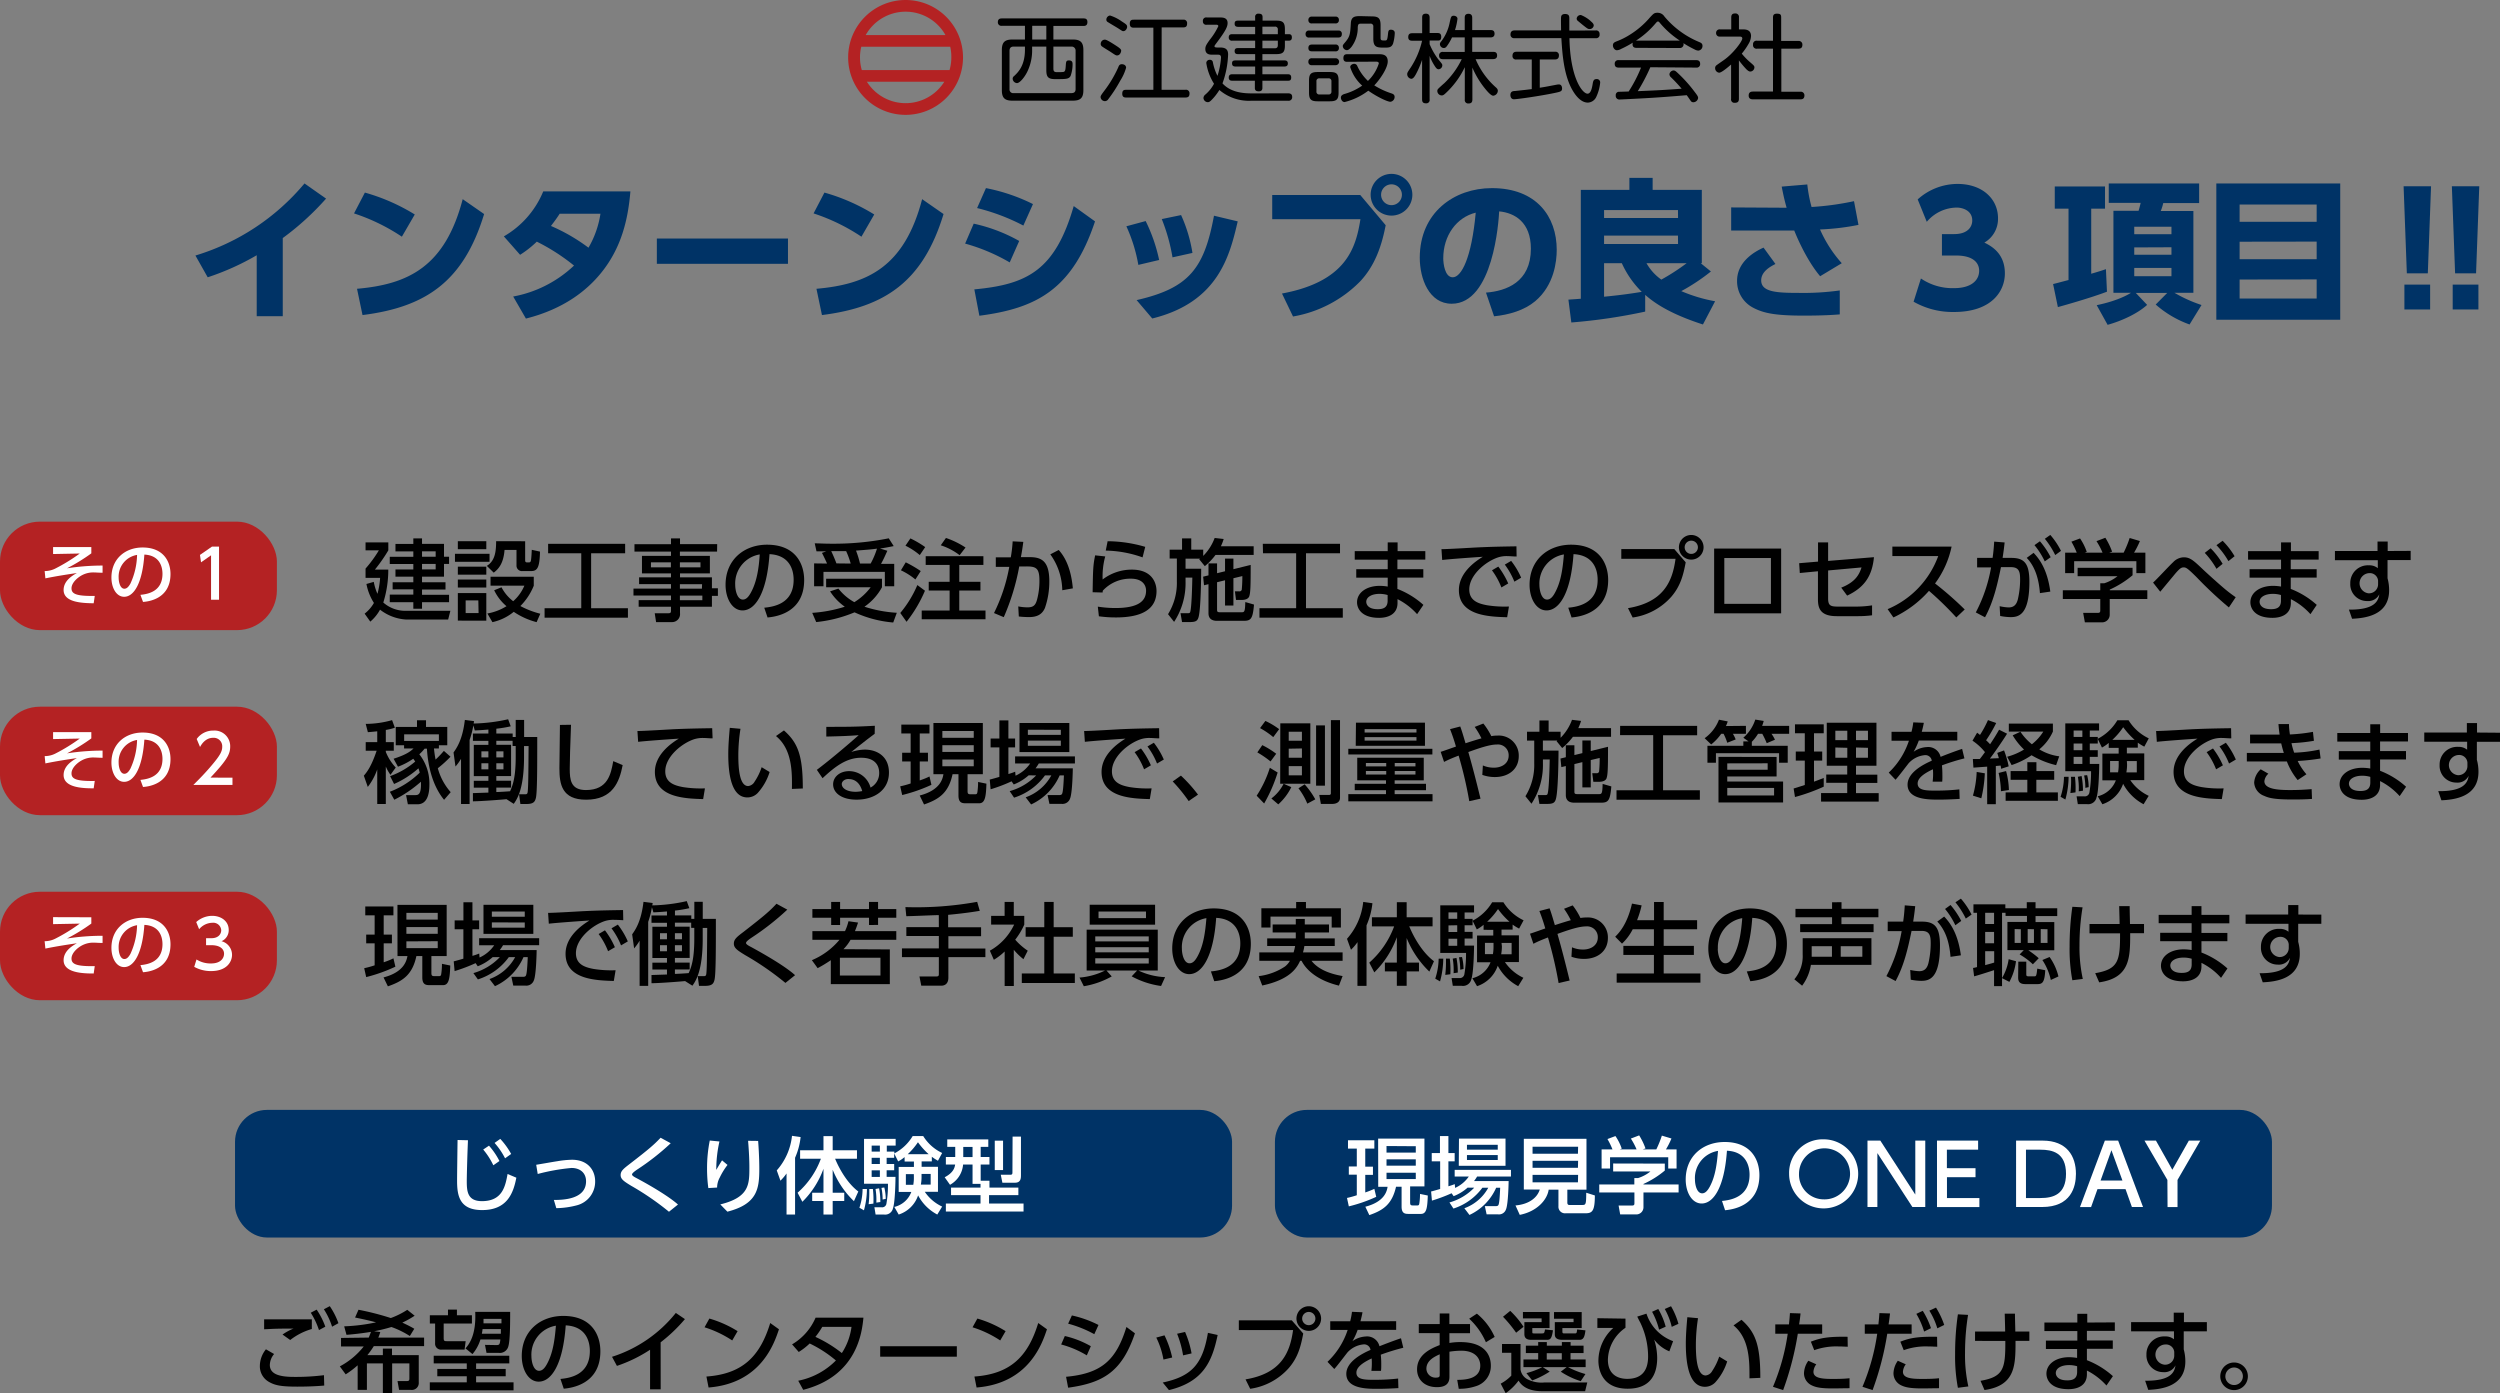 <svg xmlns="http://www.w3.org/2000/svg" width="626.86" height="349.39" viewBox="0 0 626.86 349.39"><rect x="0" y="0" width="626.86" height="349.39" fill="#808080" stroke="none"/><defs><style>.cls-1{fill:#036;}.cls-2{fill:#b42223;}.cls-3{fill:#fff;}</style></defs><title>catch-intern</title><g id="レイヤー_2" data-name="レイヤー 2"><g id="レイヤー_1-2" data-name="レイヤー 1"><path class="cls-1" d="M70.9,79.28H64.37V64a64.27,64.27,0,0,1-12.29,5.53L49,64.07A57.13,57.13,0,0,0,76.35,46l5.41,3.8A68.4,68.4,0,0,1,70.9,59.69Z"/><path class="cls-1" d="M100.77,59.35a49,49,0,0,0-12-5.84l2.72-5.22A48.82,48.82,0,0,1,104,53.78ZM89.52,72.41c12.9-1.12,22.08-5.57,26.5-22.47l5.37,3.73C116.25,70.53,106.84,77,90.9,79Z"/><path class="cls-1" d="M126.34,59.27A23.16,23.16,0,0,0,136.21,48h21.86c-.58,6.84-2.16,14.06-7.38,20.47-3.49,4.3-9.25,9-18.82,11.41l-3.19-5.53a30.06,30.06,0,0,0,15.25-7.76,50.63,50.63,0,0,0-9.33-6,25.39,25.39,0,0,1-4.19,3.3Zm14-5.68c-.65,1-1,1.5-2.19,3.07a45.74,45.74,0,0,1,9.41,5.45,24.06,24.06,0,0,0,3-8.52Z"/><path class="cls-1" d="M197.58,59.81v6.34H164.7V59.81Z"/><path class="cls-1" d="M216,59.35a49,49,0,0,0-12-5.84l2.72-5.22a48.82,48.82,0,0,1,12.49,5.49ZM204.72,72.41c12.9-1.12,22.08-5.57,26.5-22.47l5.37,3.73C231.45,70.53,222,77,206.1,79Z"/><path class="cls-1" d="M253.18,65.8A46.85,46.85,0,0,0,242,61.08l2.15-5a40.79,40.79,0,0,1,11.41,4.34Zm-8.87,6.76c13.13-1.23,20.24-4.65,24.92-20.89l5.34,3.84c-5.68,17.09-14.71,21.81-29,23.66Zm12.29-16A51.39,51.39,0,0,0,245,52.17l2.22-5a46,46,0,0,1,11.79,4Z"/><path class="cls-1" d="M285.43,66.42a39.14,39.14,0,0,0-3-9.68l4.84-1.31a41.38,41.38,0,0,1,3.38,9.76ZM285,75.25c13.14-3,16.94-7.91,19.4-21.16l5.95,1.42c-2,8.56-4.84,20.28-21.43,24.35Zm9-10.72a46.67,46.67,0,0,0-2.69-9.6l4.84-1A36.6,36.6,0,0,1,299,63.42Z"/><path class="cls-1" d="M341.08,48.9l6.37,7.57c-1.07,5.53-2.8,10.21-6.37,14.06a31,31,0,0,1-16.86,8.83l-2.77-5.76c16.06-3,18.51-11.33,19.67-18.63H319V48.9Zm13.06-.07a5.23,5.23,0,1,1-5.23-5.23A5.23,5.23,0,0,1,354.14,48.83Zm-7.84,0a2.61,2.61,0,1,0,5.22,0,2.61,2.61,0,1,0-5.22,0Z"/><path class="cls-1" d="M372.6,73.37c5.07-.39,11.26-2.61,11.26-11,0-6.68-4.08-9-7.95-9.37-.12,2.38-1.46,23.16-11.91,23.16-5.68,0-8-6.3-8-11.52,0-11.33,8.61-17.47,18.09-17.47,11.18,0,16.25,7.14,16.25,15.47,0,2.88-.62,8.84-5.38,12.87-2.73,2.3-6.57,3.42-10.33,3.8Zm-10.71-8.61c0,1.31.38,4.77,2.38,4.77,2.15,0,4.72-4.8,5.76-16.21C365.19,54.51,361.89,59.08,361.89,64.76Z"/><path class="cls-1" d="M429,68.07A49.73,49.73,0,0,1,421.57,73a39.15,39.15,0,0,0,8.48,2.54L427,81.36c-9.33-3-12.9-6.07-14.48-7.42v4.19A138.78,138.78,0,0,1,394,80.86l-.73-5.73c2.11-.15,2.34-.15,3.11-.23V47.6h12.18v-3h5.83v3h12.33V66h-.27Zm-8.26-15.4H402.21v2h18.55Zm0,6.41H402.21v2.11h18.55ZM402.21,74.4c3.45-.34,6-.65,9.45-1.22a23.91,23.91,0,0,1-5-7.19h-4.45ZM412.85,66a12.62,12.62,0,0,0,3.72,4.11A54,54,0,0,0,422.91,66Z"/><path class="cls-1" d="M456.39,69.26c-3.68-4.34-6.26-10.87-6.49-11.45-1.38,0-1.92,0-2.45,0H434.08v-5.8l13.9.08c-.42-1.54-.69-2.54-1.23-5.3l6.42-.54a35,35,0,0,0,1.07,5.65,69.67,69.67,0,0,0,10.64-1.46L466,56.39a61.06,61.06,0,0,1-9.64,1.15A32.22,32.22,0,0,0,461.81,66Zm-11.21-3.07c-1,.53-3.57,1.76-3.57,4.11,0,2.91,3.84,3.14,9.25,3.14a66.88,66.88,0,0,0,10.45-.61l0,6c-1.3.11-4.11.31-9,.31-7.29,0-10.14-.62-12.75-2a7.47,7.47,0,0,1-4-6.72c0-4.69,4.15-7.22,6.64-8.33Z"/><path class="cls-1" d="M481.66,69.83A14.1,14.1,0,0,0,490,72.25c4.07,0,6.26-1.8,6.26-4.37,0-1.85-1.34-3.81-5.8-3.81h-3.53V58.7H490c3.34,0,4.53-1.77,4.53-3.42,0-2.54-2.49-3.23-3.88-3.23a9.94,9.94,0,0,0-7.52,3.57L480.85,50a14.92,14.92,0,0,1,10-3.88c6.22,0,10.14,3.76,10.14,8.6a6.86,6.86,0,0,1-3.42,6.11c1.69.84,5.14,2.65,5.14,7.72,0,4.49-3.34,9.68-12.75,9.68a19.8,19.8,0,0,1-10.14-2.58Z"/><path class="cls-1" d="M514.8,71.22c.88-.2,2.22-.58,3.87-1V52.32h-3.45V46.75h12.6v5.57h-3.46V68.64c2.38-.69,2.65-.8,3.69-1.15l.26,5.65C524.51,74.6,517.79,76.52,516,77Zm10.94,5.3c5.57-1.16,8.18-2.84,8.6-3.11h-4.41V52.86h6.3c.19-.58.42-1.5.53-2h-8V46h22.66v4.91h-9a12.52,12.52,0,0,1-.62,2h8.18V73.41h-4.76a35.28,35.28,0,0,0,6.8,3.07l-3,4.88a26.13,26.13,0,0,1-8.49-5l2.89-2.91h-7.88l2.84,3c-2.42,2.19-6.33,4-9.91,5Zm9.41-19.67v1.88h9.33V56.85Zm0,5.19v1.84h9.33V62Zm0,5.14v2.08h9.33V67.18Z"/><path class="cls-1" d="M586.8,46V80.17H555.73V46Zm-25.23,9.61h19.32V51.28H561.57Zm0,5V65h19.32V60.58Zm0,9.48v4.77h19.32V70.06Z"/><path class="cls-1" d="M609.57,46.71l-.81,21.82H603.5l-.81-21.82Zm-6.68,24.66h6.45v6.22h-6.45Z"/><path class="cls-1" d="M621.66,46.71l-.8,21.82H615.6l-.81-21.82ZM615,71.37h6.45v6.22H615Z"/><path class="cls-2" d="M227.07,0a14.4,14.4,0,1,0,14.4,14.4A14.4,14.4,0,0,0,227.07,0Zm0,2.93a11.46,11.46,0,0,1,10,5.86h-20A11.48,11.48,0,0,1,227.07,2.93ZM238.54,14.4a11.45,11.45,0,0,1-.45,3.17h-22a11.45,11.45,0,0,1-.45-3.17,11.3,11.3,0,0,1,.32-2.68h22.3A11.3,11.3,0,0,1,238.54,14.4ZM227.07,25.87a11.47,11.47,0,0,1-9.7-5.37h19.41A11.47,11.47,0,0,1,227.07,25.87Z"/><path d="M251.21,6.47a.87.87,0,0,1-1-.94c0-.86.65-.91,1-.91h20.45c.34,0,1,0,1,.89,0,.62-.23,1-1,1h-7.53V9.91H269c1.81,0,2.65.6,2.65,2.63V22.61c0,2-.79,2.63-2.65,2.63H253.85c-1.85,0-2.64-.62-2.64-2.63V12.54c0-2,.79-2.63,2.64-2.63H257V6.47ZM257,11.68h-2.82c-.74,0-1.05.38-1.05,1.08v9.59a.92.92,0,0,0,1.05,1h14.45c.69,0,1.07-.29,1.07-1V12.76a1,1,0,0,0-1.07-1.08h-4.5V17.2c0,.89.45.89,1.08.89a10.78,10.78,0,0,0,1.43-.05c.46-.09.53-.52.6-1.67.07-.89.09-1.22.79-1.22.91,0,.91.6.91,1a8.52,8.52,0,0,1-.5,2.9c-.46.79-1.06.79-3.88.79-1.77,0-2.2-.58-2.2-2.25V11.68H258.8v.74A12.2,12.2,0,0,1,257.58,18c-.67,1.36-1.87,2.84-2.59,2.84a1.16,1.16,0,0,1-1.07-1.1.82.82,0,0,1,.36-.67c.93-.88,2.72-2.53,2.72-6.62Zm5.36-5.21h-3.54V9.91h3.54Z"/><path d="M277.09,22.51a29.63,29.63,0,0,0,3.31-5.64c.14-.38.31-.77.88-.77s1.08.29,1.08.89a12.06,12.06,0,0,1-1.46,3.23,34.59,34.59,0,0,1-3,4.64,1,1,0,0,1-.84.5,1.1,1.1,0,0,1-1.1-1.05C276,24,276.09,23.83,277.09,22.51Zm3-8.61c-.29,0-.43-.09-1.68-.93-.33-.21-1.77-1.08-2-1.27A.76.76,0,0,1,276,11a1.05,1.05,0,0,1,1-1.06c.23,0,.55,0,3.13,1.7.79.53.93.74,1,1C281.14,13.11,280.8,13.9,280.11,13.9Zm1.55-6.09c-.21,0-.33-.1-1.34-.75-.69-.43-1.81-1.07-2.48-1.5a.69.69,0,0,1-.41-.67,1.06,1.06,0,0,1,.93-1,10.53,10.53,0,0,1,2.94,1.48c1.15.74,1.34.89,1.34,1.39C282.64,7,282.33,7.81,281.66,7.81Zm9.62,14.7h6a.87.87,0,0,1,1,.94c0,.71-.29,1-1,1H282.4c-.35,0-1,0-1-.93s.45-1,1-1h6.8V6.94h-4.91c-.31,0-1,0-1-1s.6-1,1-1h12.37a.85.85,0,0,1,1,.93c0,.79-.33,1-1,1h-5.38Z"/><path d="M323,23.4c.5,0,1,.17,1,.86a.88.88,0,0,1-1,1h-9.25a11.41,11.41,0,0,1-8-2.7,13.54,13.54,0,0,1-2.06,2.61c-.33.31-.52.45-.86.45a1.12,1.12,0,0,1-1.07-1.05,1.16,1.16,0,0,1,.45-.84A9.43,9.43,0,0,0,304.41,21a13.45,13.45,0,0,1-1.94-5.21.82.82,0,0,1,.89-.79.7.7,0,0,1,.76.62,13.09,13.09,0,0,0,1.15,3.4,18.43,18.43,0,0,0,.89-4.59c0-.72-.48-.72-.84-.72H304c-.59,0-1.77,0-1.77-1.44,0-.69.29-1.14,1.13-2.32a16.58,16.58,0,0,0,2.13-3.39c0-.12-.05-.36-.51-.36h-2.36a.82.82,0,0,1-1-.89.83.83,0,0,1,1-.93h3.25c.67,0,1.94,0,1.94,1.39,0,.88-.41,1.84-2.52,4.66-.74,1-.76,1-.76,1.2s.26.28.65.28h.76c1.53,0,2,.63,2,1.77a23.52,23.52,0,0,1-1.41,7.23c2.29,2.51,5.91,2.51,7.68,2.51ZM320,5.17c1.7,0,2.18.48,2.18,2.18V8.57h.93c.29,0,.82,0,.82.81,0,.63-.31.82-.82.82h-.93v1.19c0,1.7-.48,2.18-2.18,2.18h-3.46v1.58h5.52c.26,0,.86,0,.86.76,0,.58-.36.77-.86.77h-5.52v1.94h6.33c.31,0,.89,0,.89.81s-.46.81-.89.81h-6.33v1.82c0,.41-.17.84-.89.84-.57,0-1-.15-1-.84V20.24H309c-.26,0-.9,0-.9-.79s.59-.83.9-.83h5.72V16.68h-4.93c-.62,0-.86-.29-.86-.77s.15-.76.86-.76h4.93V13.57h-4.3c-.34,0-.84-.05-.84-.74s.4-.77.84-.77h4.3V10.2H309a.77.77,0,0,1-.9-.82c0-.79.59-.81.9-.81h5.72V6.73h-4.28c-.72,0-.86-.38-.86-.77s.05-.79.86-.79h4.28V4.31a.76.76,0,0,1,.86-.88c.62,0,1,.17,1,.86v.88Zm-3.46,1.51V8.57h3.87V7.45a.67.67,0,0,0-.77-.77Zm0,3.52v1.91h3.1c.56,0,.77-.29.77-.79V10.2Z"/><path d="M335.55,7.66a.79.79,0,0,1,.91.86c0,.79-.5.89-.91.89H328.3a.79.79,0,0,1-.93-.86.81.81,0,0,1,.93-.89Zm-.74-3.49a.78.78,0,0,1,.91.84.79.79,0,0,1-.91.86H329a.79.79,0,0,1-.93-.84.8.8,0,0,1,.93-.86Zm0,7a.78.78,0,0,1,.91.84.78.78,0,0,1-.91.86H329c-.26,0-.93,0-.93-.84s.65-.86.93-.86Zm0,3.44a.87.87,0,1,1,0,1.73H329a.79.79,0,0,1-.93-.87.81.81,0,0,1,.93-.86Zm.83,8.61c0,1.65-.45,2.18-2.17,2.18h-3.09c-1.67,0-2.15-.5-2.15-2.18v-3c0-1.65.45-2.16,2.18-2.16h3.06c1.67,0,2.17.46,2.17,2.16Zm-1.79-2.79a.69.69,0,0,0-.77-.79h-2.22a.69.69,0,0,0-.77.79V22.9a.69.69,0,0,0,.77.79h2.22a.69.69,0,0,0,.77-.79Zm4-4.93c-.36,0-1,0-1-.91s.5-1,1-1h7.84c.82,0,2.28,0,2.28,1.82,0,1.56-1.8,4.35-3.38,6a19.37,19.37,0,0,0,4.29,2c.4.14.81.31.81.89a1.21,1.21,0,0,1-1.05,1.22c-.77,0-3.38-1.25-5.55-2.78a16.37,16.37,0,0,1-5.93,2.85c-.65,0-.94-.7-.94-1.13s.34-.71.84-.88a14.81,14.81,0,0,0,4.5-2.11,10.44,10.44,0,0,1-3-4.64c0-.55.62-.83,1-.83a.83.83,0,0,1,.77.55A12,12,0,0,0,343,20.29a10.33,10.33,0,0,0,2.73-4.38c0-.45-.5-.45-.77-.45Zm6.1-11.39c1.7,0,2.22.46,2.22,2.25V9.55c0,.6.31.6,1.06.6.55,0,.64-.07.81-1.7.07-.62.12-1,.69-1,.31,0,1,.07,1,.84a10.84,10.84,0,0,1-.43,2.65c-.41,1-1.1,1-2.11,1-1.86,0-2.84,0-2.84-2.25v-3a.67.67,0,0,0-.77-.76h-2.2c-.72,0-.86.1-.93.91a8,8,0,0,1-1.58,4.93c-.58.69-.89.81-1.17.81a1.08,1.08,0,0,1-1-1c0-.27,0-.29.69-1.1,1.13-1.37,1.17-2.06,1.32-4.62.09-1.7,1-1.82,2.39-1.82Z"/><path d="M358.47,24.91a.84.84,0,0,1-.89,1c-.67,0-1-.24-1-1V15a22.66,22.66,0,0,1-1.6,3.7c-.34.6-.67,1.06-1.13,1.06a1.17,1.17,0,0,1-1-1.15c0-.36.09-.5.88-1.68a20.81,20.81,0,0,0,2.85-6.72h-2.47c-.26,0-1,0-1-.88,0-.72.31-1,1-1h2.49V4.43c0-.33,0-1,.93-1,.7,0,.94.39.94,1V8.28h2c.33,0,.91.05.91.94s-.43.95-.91.95h-2v.91a17.55,17.55,0,0,0,2.1,3.71c1.05,1.27,1.08,1.29,1.08,1.63a1,1,0,0,1-.91.95c-.41,0-.65-.29-1-.84A12.45,12.45,0,0,1,358.47,14ZM370,14.84a19.75,19.75,0,0,0,5,7c.36.31.57.55.57.93A1.28,1.28,0,0,1,374.42,24c-.62,0-1.68-1.31-2.23-2a22.22,22.22,0,0,1-3-5.05v8c0,.69-.28,1-1,1a.85.85,0,0,1-.9-1V16.85a21.62,21.62,0,0,1-4,5.74c-1.19,1.19-1.38,1.34-1.81,1.34a1.13,1.13,0,0,1-1.08-1.13.72.72,0,0,1,.19-.5c.1-.14,1.29-1.22,1.53-1.41a20.65,20.65,0,0,0,4.4-6.05h-4.68c-.43,0-1-.08-1-.91a.86.86,0,0,1,1-.91h5.43V9.38h-3.19a12.47,12.47,0,0,1-1.24,2.13c-.26.38-.5.53-.79.53a1,1,0,0,1-1-.93c0-.2,0-.36.36-.77a11.35,11.35,0,0,0,2.1-4.74c.29-1.33.36-1.65,1-1.65.39,0,.94.22.94.77a14.53,14.53,0,0,1-.62,2.82h2.44V4.46c0-.43.09-1,.95-1s.93.67.93,1V7.54h4.6c.5,0,1,.12,1,.93s-.64.91-1,.91h-4.6V13h5.24c.6,0,1,.19,1,.93s-.57.89-1,.89Z"/><path d="M400.08,7.64a.84.84,0,0,1,1,.93.85.85,0,0,1-1,1h-6.55c.19,10,3.25,13.92,4.54,13.92.87,0,1.13-1.61,1.25-2.25.14-.89.24-1.41,1-1.41a.83.83,0,0,1,.91.93,10.78,10.78,0,0,1-1,3.59,2.43,2.43,0,0,1-2.08,1.38c-2,0-3.44-2.32-4.09-3.53-2-3.83-2.32-8.83-2.56-12.63H379.75a.87.87,0,0,1-1-.94c0-.81.53-1,1-1h11.68c0-.48-.05-3,0-3.33.05-.64.55-.79,1-.79,1.07,0,1.07.65,1.07,1.15v3Zm-16,7.27h-3.83a.84.84,0,0,1-1-.93c0-.75.41-1,1-1h9.64a.85.85,0,0,1,1,.93c0,.79-.46,1-1,1h-3.8V22c1.55-.24,1.81-.31,4.2-.76a3.7,3.7,0,0,1,.58-.07c.76,0,.81.79.81,1,0,.76-.4.83-1.91,1.15-3.9.81-9.42,1.57-10.14,1.57-.91,0-.91-1-.91-1.07,0-.86.6-1,1.12-1,2.61-.28,2.92-.31,4.24-.48Zm14.71-9.66c.52.43.83.74.83,1.14a1,1,0,0,1-1.07.89c-.36,0-.48-.07-1.65-1-.39-.31-1.37-1.13-1.37-1.13a.76.76,0,0,1-.19-.5,1,1,0,0,1,1.08-.88A8.35,8.35,0,0,1,398.82,5.25Z"/><path d="M410.35,12c-.55,0-1-.17-1-.93a1.62,1.62,0,0,1,.07-.38,26.74,26.74,0,0,1-2.92,1.57,2.37,2.37,0,0,1-1.07.34c-.53,0-1-.6-1-1.22s.41-.79.89-1a18.08,18.08,0,0,0,3.51-1.77,21.33,21.33,0,0,0,4.86-4.21c.93-1,1.1-1.2,1.93-1.2a2,2,0,0,1,1.7.91A22.56,22.56,0,0,0,426,10.51c.5.21.89.38.89,1a1.15,1.15,0,0,1-1.06,1.18,2.22,2.22,0,0,1-.95-.31,27.26,27.26,0,0,1-2.78-1.56.92.92,0,0,1-.95,1.22Zm3.46,4.86a46.51,46.51,0,0,1-3.15,6c5.95-.26,6-.26,11-.62a37.55,37.55,0,0,0-2.63-2.82,1.1,1.1,0,0,1-.43-.81,1.1,1.1,0,0,1,1-.94c.43,0,.6.17,1.53,1.06a35,35,0,0,1,3.75,4.25c.82,1.06.91,1.27.91,1.61a1.23,1.23,0,0,1-1.22,1.05.74.74,0,0,1-.64-.36c-.15-.21-.82-1.2-1-1.41-4.35.36-5.55.45-8.58.65-2.54.16-7.92.43-8.21.43a.9.9,0,0,1-1-1,.83.83,0,0,1,.67-.93c.27,0,2.16-.07,2.56-.07a34.6,34.6,0,0,0,3.11-6h-5.6c-.47,0-1-.12-1-.94a.87.87,0,0,1,1-.93h19.42c.44,0,1,.1,1,.93a.87.87,0,0,1-1,.94Zm-3.46-6.68H421.2a23,23,0,0,1-4.88-4.3c-.35-.43-.4-.48-.59-.48s-.24.05-.6.45a22.07,22.07,0,0,1-4.95,4.36Z"/><path d="M437,7.37c.57,0,2.06,0,2.06,1.66a4,4,0,0,1-.6,1.93,17,17,0,0,1-1.72,2.49,16,16,0,0,0,2.17,2.22c.91.79,1,.89,1,1.27a1.08,1.08,0,0,1-1,1c-.31,0-.53-.12-1-.55a25.25,25.25,0,0,1-1.89-2.25v9.64c0,.74-.33,1-1.05,1a.84.84,0,0,1-.91-1V16.18c-.72.62-2.37,2.05-3,2.05a1.14,1.14,0,0,1-1-1.15.85.85,0,0,1,.31-.69c.09-.09,1.62-1.15,1.89-1.34,2.29-1.58,4.61-4.69,4.61-5.4,0-.48-.45-.48-.83-.48H431.3a.86.86,0,0,1-1-.89.87.87,0,0,1,1-.91h2.8v-3c0-.77.36-1,1-1a.87.87,0,0,1,.93,1v3Zm13.94,2.9a.9.9,0,0,1,1,.93c0,.74-.33,1-1,1h-4.28V23h4.79a.9.9,0,0,1,1,.91c0,.71-.33,1-1,1H439.57c-.28,0-1.1,0-1.1-.95s.7-1,1.1-1h5V12.21h-4a.87.87,0,0,1-1-1,.87.87,0,0,1,1-1h4V4.43c0-.36,0-1,.95-1s1.1.24,1.1,1v5.84Z"/><path d="M93.72,145.9a13.74,13.74,0,0,0,.92,3,19,19,0,0,0,.67-4H91.66v-2.33A31.25,31.25,0,0,0,95,138H91.66V136h5.71V138A40.41,40.41,0,0,1,94,142.83h3.36a27.3,27.3,0,0,1-1.25,8.25,8.37,8.37,0,0,0,5.62,2.08h11.2l-.56,2.19H101.9a11.8,11.8,0,0,1-6.61-2.48,10.56,10.56,0,0,1-2.44,3l-1.42-2a9.13,9.13,0,0,0,2.33-2.69,13.52,13.52,0,0,1-1.88-4.75ZM105.82,135v1.37h5.51v3.23h1.27v1.81h-1.27v3.18h-5.51V146h5.89v1.83h-5.89v1.32h6.78V151h-6.78v1.64h-2.18V151H97.73V149.1h5.91v-1.32H98.45V146h5.19V144.6H99.16v-1.81h4.48v-1.37H97.73v-1.81h5.91v-1.35H99.16v-1.88h4.48V135Zm0,3.25v1.35h3.42v-1.35Zm0,3.16v1.37h3.42v-1.37Z"/><path d="M122.75,138.87v2h-8.67v-2Zm-.81-3.16v2H114.8v-2Zm0,6.38v2H114.8v-2Zm0,3.23v2H114.8v-2Zm0,3.38v6.92H114.8V148.7Zm-2,1.84h-3.18v3.18H120Zm11.74-14.83v4.75c0,.24,0,.56.51.56h.45c.41,0,.47-.38.5-.54.11-.65.17-1.93.2-2.62l2.06.45c-.09,4-.65,4.88-2.22,4.88h-2.13a1.36,1.36,0,0,1-1.54-1.43V137.9h-3c-.27,3.54-1.63,4.86-2.71,5.69l-1.73-1.7c2-1.23,2.33-3.43,2.33-6.18ZM134.55,156a18.43,18.43,0,0,1-5.73-2.59,12.67,12.67,0,0,1-5.35,2.59l-1.26-2.17A13.57,13.57,0,0,0,127,152a11.94,11.94,0,0,1-3.09-4l1.84-.74a10.57,10.57,0,0,0,2.93,3.49,10.68,10.68,0,0,0,2.8-3.89H123v-2.24h10.84v2.24a15.38,15.38,0,0,1-3.36,5.1,21.86,21.86,0,0,0,5,1.93Z"/><path d="M137.44,136.36h19.31v2.37h-8.53v13.78h9.23v2.37h-20.9v-2.37h9.2V138.73h-8.31Z"/><path d="M179.8,138.31h-9.32v1.07H178v4.39h-7.49v1h8v2.73h1.5v1.91h-1.5v2.73h-8v1.63a2,2,0,0,1-1.95,2.22h-4.05l-.34-2.22h3.39c.6,0,.69-.18.69-.69v-.94h-8.11v-1.66h8.11v-1.16h-9.41v-1.73h9.41v-1.12h-8v-1.7h8v-1h-7.28v-4.39h7.28v-1.07h-9.16v-1.86h9.16V135h2.26v1.44h9.32ZM168.22,141h-5v1.26h5Zm7.42,0h-5.16v1.26h5.16Zm.4,5.49h-5.56v1.12H176Zm.07,2.85h-5.63v1.16h5.63Z"/><path d="M191.63,152.38c2.37-.23,7.37-1,7.37-7,0-2.49-1-6.18-6.05-6.43-.69,10-3.67,14.11-6.76,14.11-2.6,0-4.26-3-4.26-6.42,0-6.3,4.66-10.06,10.42-10.06,7,0,9.29,4.66,9.29,8.87,0,8.47-7.59,9.23-9.18,9.38Zm-7.28-5.72c0,1.3.47,3.68,1.93,3.68.85,0,1.47-.77,2-1.75,1.53-2.78,2-6.21,2.22-9.57A7.37,7.37,0,0,0,184.35,146.66Z"/><path d="M210.22,147.58a13,13,0,0,0,4,3.41,14.91,14.91,0,0,0,4.1-3.74H207.15v-2.13h14v2.13a14.22,14.22,0,0,1-4.39,4.88,32.24,32.24,0,0,0,8.11,1.52l-.9,2.44a29,29,0,0,1-9.7-2.55,33.55,33.55,0,0,1-9.61,2.44l-1-2.31a34.55,34.55,0,0,0,8.17-1.54,13.68,13.68,0,0,1-3.69-3.85Zm-2.84-6.27c-.29-.67-.92-2-1.28-2.67l1.08-.4-2.45,0-.44-2c1.2,0,2.32.09,4.07.09a70.09,70.09,0,0,0,14.49-1.35l1.24,1.95c-1,.2-2,.41-3.43.61l1.84.56c-.79,1.74-.92,2.06-1.59,3.29h3.31V147h-2.35v-3.6H206.48V147h-2.35v-5.73Zm5.93,0a21.62,21.62,0,0,0-1.14-3.11c-.78,0-2.15,0-3.74,0,.47,1,.9,2,1.3,3.07Zm5,0a20.17,20.17,0,0,0,1.59-3.74c-1.36.18-1.74.22-5.26.49a23.77,23.77,0,0,1,1,3.25Z"/><path d="M231.93,148.12a34,34,0,0,1-4.62,7.79l-1.57-2.21a27.66,27.66,0,0,0,4.28-7ZM227.11,141a31.91,31.91,0,0,1,3.76,2.19l-1.34,2.11A16.58,16.58,0,0,0,225.9,143Zm1.17-6a25.68,25.68,0,0,1,3.71,2.18l-1.36,2a17.42,17.42,0,0,0-3.59-2.35Zm18.3,4.46v2.2h-6.05v4.23h5.31v2.19h-5.31v5h6.58v2.19h-16v-2.19h7v-5h-5.24v-2.19h5.24v-4.23h-6v-2.2Zm-9.39-4.57a21.38,21.38,0,0,1,4.91,2.4l-1.48,1.92a15.59,15.59,0,0,0-4.73-2.48Z"/><path d="M249.24,153.72a43.32,43.32,0,0,0,3.83-11.58l-3.38,0v-2.4h3.76a35.06,35.06,0,0,0,.47-4l2.67.13c-.23,1.71-.34,2.42-.61,3.83h2.24c3,0,4.89,1.06,4.89,6.05a20.16,20.16,0,0,1-1.1,6.7c-.74,1.7-2.08,2.28-4,2.28a21.5,21.5,0,0,1-2.55-.15l-.14-2.53a12.15,12.15,0,0,0,2.35.24c1.55,0,2-.65,2.36-1.92a18.18,18.18,0,0,0,.6-4.84c0-3.09-.85-3.52-3.36-3.5l-1.7,0a56.93,56.93,0,0,1-3.88,12.72ZM266.36,148a15.83,15.83,0,0,0-3-9l2.11-1.1c.76.88,3,3.41,3.54,9.63Z"/><path d="M277.13,139.52a18.92,18.92,0,0,0-.65,5.78,12,12,0,0,1,7.32-2.47c5.22,0,6.19,3.5,6.19,5.36,0,4.79-4,6.63-10.19,6.63a30.17,30.17,0,0,1-4.26-.29l-.27-2.42a28.74,28.74,0,0,0,4.37.35c5.78,0,7.73-1.74,7.73-4.36,0-1.46-1-3-3.79-3a9.37,9.37,0,0,0-7.05,3,4.14,4.14,0,0,0-.07.47l-2.49-.07c.09-6,.14-6.83.63-9.25Zm9.36.24a28.71,28.71,0,0,0-9.23-1.7l.47-2.35a34.11,34.11,0,0,1,9.43,1.41Z"/><path d="M300.92,140.08h-3.65v2.53h3.92c0,2.48-.11,9.85-.61,11.94-.27,1.18-.76,1.43-2.35,1.43h-1.84l-.38-2.22h1.77c.29,0,.52,0,.63-.24.4-.88.54-7.35.56-8.69h-1.7v1a17.75,17.75,0,0,1-2.87,10.1L292.88,154a14.85,14.85,0,0,0,2.21-8.22v-5.73h-1.81v-2.22h3.11V135h2.31v2.82h3v1.57a12.57,12.57,0,0,0,2.87-4.5l2.26.26a12.47,12.47,0,0,1-.7,1.82h8.22v2.17h-9.56a16.18,16.18,0,0,1-2.69,2.82l-1.41-1.74Zm2.1,4.19v-3h2.15v2.46l2-.49v-3.18h2.1v2.66l4.33-1.07c0,5.42-.05,7.05-.38,7.93-.21.49-.79.85-1.89.85h-1.41l-.27-2.15h1.06a.59.59,0,0,0,.65-.41,32.5,32.5,0,0,0,.15-3.42l-2.24.54v6.85h-2.1V145.5l-2,.49v6.9c0,.45.09.63.72.63h5.42c.72,0,.88-.11.94-2.56l2.18.63c-.3,3.67-.81,4.08-2.65,4.08h-6.61c-1.29,0-2.15-.54-2.15-1.91v-7.28l-1.12.27-.22-2.15Z"/><path d="M316.64,136.36H336v2.37h-8.53v13.78h9.23v2.37h-20.9v-2.37H325V138.73h-8.31Z"/><path d="M357.39,138.2v2.12h-7v2.4h6.5v2.11h-6.5v2.84a21.09,21.09,0,0,1,6.52,4L355.33,154a16.57,16.57,0,0,0-4.91-3.77l0,1.06c-.07,2.91-2.62,3.63-4.61,3.63-4.55,0-5.54-2.47-5.54-3.9,0-2.38,2.33-4.12,5.69-4.12a11.9,11.9,0,0,1,2,.18v-2.24h-7.89v-2.11h7.89v-2.4h-8.27V138.2h8.27V136h2.48v2.2Zm-9.45,11a7.08,7.08,0,0,0-2.06-.29c-1.86,0-3.3.76-3.3,2,0,.31.16,1.84,2.87,1.84,1.48,0,2.49-.45,2.49-2.13Z"/><path d="M380.28,139.54c-.85,0-1.54-.09-2.15-.09a7,7,0,0,0-2.37.27c-3.18,1-7.35,4.43-7.35,8.08,0,2.8,2.22,3.54,4.39,3.95a27.68,27.68,0,0,0,5.56.33l-.45,2.69c-4.53-.13-12.1-.38-12.1-6.81,0-4.3,4-7.14,6-8.35-2.37.15-8.1.56-10.19.8l-.18-2.71c1.64,0,7.78-.38,9.05-.44,3.43-.16,5.87-.21,9.75-.27Zm-4.59,2.53a20.83,20.83,0,0,1,2.49,4.23l-1.71,1A18.59,18.59,0,0,0,374.1,143Zm3.22-1.43a19.22,19.22,0,0,1,2.51,4.21l-1.7,1a18.87,18.87,0,0,0-2.4-4.28Z"/><path d="M393.23,152.38c2.37-.23,7.37-1,7.37-7,0-2.49-1-6.18-6.05-6.43-.69,10-3.67,14.11-6.76,14.11-2.6,0-4.26-3-4.26-6.42,0-6.3,4.66-10.06,10.42-10.06,7,0,9.29,4.66,9.29,8.87,0,8.47-7.59,9.23-9.18,9.38ZM386,146.66c0,1.3.47,3.68,1.92,3.68.86,0,1.48-.77,2-1.75,1.52-2.78,1.95-6.21,2.22-9.57A7.37,7.37,0,0,0,386,146.66Z"/><path d="M419.82,137.68l2.86,3.32c-.62,3.33-1.36,6-3.58,8.6a15.91,15.91,0,0,1-9.72,5.24l-1.17-2.35c8.85-1.48,11.14-6.57,11.92-12.37h-13.6v-2.44Zm7.34-.45a3.09,3.09,0,1,1-3.09-3.09A3.09,3.09,0,0,1,427.16,137.23Zm-4.74,0a1.66,1.66,0,1,0,1.65-1.66A1.65,1.65,0,0,0,422.42,137.23Z"/><path d="M446.61,137.55v16.24h-16.8V137.55Zm-2.56,2.37H432.36v11.49h11.69Z"/><path d="M451.29,143.68l-.16-2.46,4.73-.4V136h2.53v4.65l11.49-.94c-.45,4.78-2.44,7.62-6.72,9.64l-1.48-2c3.59-1.42,4.51-3.3,5.09-5.07l-8.38.76v7c0,1.82.6,2.06,2.49,2.06h4.7a26,26,0,0,0,3.83-.31l0,2.49a26.68,26.68,0,0,1-3.72.22h-5.15c-4.21,0-4.7-2.1-4.7-4.26v-7Z"/><path d="M489.35,137.05a23.61,23.61,0,0,1-4.15,9.25,82.52,82.52,0,0,1,7.44,6.52l-2.11,2a80.64,80.64,0,0,0-6.85-6.67,27.13,27.13,0,0,1-8.92,6.67l-1.45-2.08A23,23,0,0,0,486,139.43H474.5v-2.38Z"/><path d="M495.42,153.56a38.26,38.26,0,0,0,3.83-11.29l-3.5,0v-2.38h3.88c.2-1.41.29-2.31.4-4.08l2.62.21c-.18,1.65-.27,2.3-.51,3.87h2.17c3.25,0,4.55,1.34,4.55,6,0,8.45-2.8,8.85-4.75,8.85a13.89,13.89,0,0,1-2.58-.29L501.4,152a12.48,12.48,0,0,0,2.24.31c1.16,0,1.95-.51,2.33-2.06a22,22,0,0,0,.56-4.86c0-1.79-.11-3.2-2.31-3.18l-2.49,0c-.89,4.33-1.88,8.67-4,12.57Zm16.08-4.84c-.25-3.24-1.07-6.49-3.31-8.84l1.72-1.26c1.12,1.19,3.41,3.76,4.19,9.72Zm0-13a20.12,20.12,0,0,1,2.69,4l-1.48,1.05a18.94,18.94,0,0,0-2.58-4.08Zm2.6-1.59a18.8,18.8,0,0,1,2.68,4l-1.45,1.05a20.37,20.37,0,0,0-2.6-4.08Z"/><path d="M534.73,142.38v1.86a24.38,24.38,0,0,1-5.71,3.59V148h9.41v2.19H529v4a1.91,1.91,0,0,1-1.84,1.86h-4.39l-.43-2.37H526c.63,0,.63-.32.63-.72V150.2h-9.39V148h9.39v-1.75h1a10.22,10.22,0,0,0,3.32-1.77h-10v-2.11Zm-14-3.8a20.56,20.56,0,0,0-1.34-2.76l2.17-.81a13.78,13.78,0,0,1,1.68,3.37l-.52.2h4.48a17.55,17.55,0,0,0-1.52-2.89l2.22-.85a18,18,0,0,1,1.7,3.49l-.74.25h3.63A26.37,26.37,0,0,0,534,134.9l2.57.76a22.17,22.17,0,0,1-1.47,2.92h2.84v5.13h-2.26v-3H520.08v3h-2.26v-5.13Z"/><path d="M558.88,152.31a99.32,99.32,0,0,1-8-7.48c-2.4-2.4-2.75-2.56-3.36-2.56s-1,.34-2,1.46l-3.85,4.64-1.8-2.29c.86-.74,4.24-4.41,5-5.08a3.8,3.8,0,0,1,2.71-1.26c1.55,0,2.42.79,4.57,2.82,1.12,1.08,4.08,3.74,5.44,4.89a36,36,0,0,0,3,2.3Zm-4.57-14.83a19.76,19.76,0,0,1,3,3.9l-1.54,1.25a20.64,20.64,0,0,0-2.94-4Zm3-1.88a19.53,19.53,0,0,1,3,3.87l-1.55,1.23a19.67,19.67,0,0,0-3-4Z"/><path d="M581.39,138.2v2.12h-7v2.4h6.5v2.11h-6.5v2.84a21,21,0,0,1,6.52,4L579.33,154a16.57,16.57,0,0,0-4.91-3.77l0,1.06c-.07,2.91-2.62,3.63-4.61,3.63-4.55,0-5.54-2.47-5.54-3.9,0-2.38,2.33-4.12,5.69-4.12a11.9,11.9,0,0,1,2,.18v-2.24h-7.89v-2.11h7.89v-2.4h-8.27V138.2h8.27V136h2.48v2.2Zm-9.45,11a7.08,7.08,0,0,0-2.06-.29c-1.86,0-3.3.76-3.3,2,0,.31.16,1.84,2.87,1.84,1.48,0,2.49-.45,2.49-2.13Z"/><path d="M604.46,138.13v2.31h-5.8V145a11.12,11.12,0,0,1,.4,3c0,6.3-6,7-9.29,7.15l-.79-2.29c6.52.07,7.37-2.19,7.62-3.85a3.1,3.1,0,0,1-3.07,1.7,4.19,4.19,0,0,1-4.21-4.41,4.42,4.42,0,0,1,4.66-4.55,3.32,3.32,0,0,1,2.24.72l0-2H585.47v-2.31h10.68l0-2.38h2.55v2.38Zm-8.17,7.46a2.07,2.07,0,0,0-2.22-1.88,2.54,2.54,0,0,0-.18,5.06,2.27,2.27,0,0,0,2.4-2.31Z"/><path d="M91.23,194.5c.74-.87,1.86-2.24,3.21-6.25H91.7v-2.17h2.89v-2.71c-1.23.13-1.81.18-2.35.22l-.54-2.08a24.42,24.42,0,0,0,6.61-.94l.7,1.9a14.49,14.49,0,0,1-2.27.56v3.05h2v2.17h-2v.29a12.61,12.61,0,0,0,2.49,3.92l-1.32,1.82a10.41,10.41,0,0,1-1.17-2.08v9.4H94.59v-8.67a15.52,15.52,0,0,1-2.37,4.39Zm6.59.11a20.17,20.17,0,0,0,6.29-3.65c-.13-.2-.24-.38-.49-.71a17.43,17.43,0,0,1-3.83,2l-1.1-2c3.27-1.05,4.26-1.88,5-2.57h-2.37v-.81H99.23v-4.59h5.33v-1.68h2.26v1.68h5.33v4.59h-2.1v.81h-1.23a26,26,0,0,0,.4,2.78,26.78,26.78,0,0,0,2.08-2.18l1.66,1.46a29.19,29.19,0,0,1-3.18,2.89,14.93,14.93,0,0,0,3.23,6l-1.66,1.92c-3.21-3.92-4.1-9.31-4.3-12.83h-.58a11.75,11.75,0,0,1-1.33,1.41,11.83,11.83,0,0,1,2.53,7.64c0,2.24-.51,4.9-3,4.9h-2.4l-.45-2.3H104c.83,0,1.68,0,1.55-3.36a31.13,31.13,0,0,1-6.68,4.52l-1.12-2a21.82,21.82,0,0,0,7.49-4.79,7.28,7.28,0,0,0-.32-1.08,23.38,23.38,0,0,1-6.11,3.92Zm12.23-8.82v-1.66h-8.71v1.66Z"/><path d="M127,200.39c-.62.07-5.87.5-8.42.54v-2.06l3.88-.13V197.5h-3.66v-1.72h3.66v-1.17h-3.66v-7.84h3.66v-1h-3.88v-1.84h3.88v-1c-1.86.16-2.49.18-3.41.23l-.36-1.28a22.77,22.77,0,0,1-.94,3.67V201.6h-2.15V190.27a12.58,12.58,0,0,1-1.39,1.93l-.49-3.52c.76-1.08,2.26-3.16,2.84-8.16l2.31.3c-.07.35-.07.47-.11.6a42.87,42.87,0,0,0,8.65-1.07l.65,1.77a30.73,30.73,0,0,1-3.61.6v1.21h4.1v.87h.76v-4.28h2.11v4.28h3.29c0,7.6,0,13.89-.34,15.28-.24,1-.65,1.52-2.39,1.52h-1.5l-.32-2.44h1.46c.33,0,.58,0,.67-.45.16-.94.2-3.89.25-11.64H131.4v2.71c0,8.1-1.75,10.59-2.58,11.78Zm-6.29-12v1.52h1.75v-1.52Zm0,3v1.52h1.75v-1.52Zm8.6-4.34h-.78v-1.3h-4.08v1h3.7v7.84h-3.7v1.17h3.7v1.72h-3.7v1.12c.54,0,3-.15,3.45-.2.72-1.57,1.41-3.63,1.41-8.58Zm-4.86,1.34v1.52h1.79v-1.52Zm0,3v1.52h1.79v-1.52Z"/><path d="M143.18,181.73c-.2,4.75-.32,9.73-.32,11,0,2.73.21,5.37,4.06,5.37,5.55,0,6.27-4.09,6.85-7.25l2.36,1c-.81,4.17-2.47,8.67-9.17,8.67-6.09,0-6.69-3.9-6.69-7.86,0-1.73.11-9.34.13-10.89Z"/><path d="M178.68,185.14c-.85,0-1.54-.09-2.15-.09a7.31,7.31,0,0,0-2.37.27c-3.18,1-7.35,4.43-7.35,8.08,0,2.8,2.22,3.54,4.39,3.95a28.19,28.19,0,0,0,5.56.33l-.45,2.69c-4.53-.13-12.1-.38-12.1-6.81,0-4.3,4-7.14,6-8.35-2.38.15-8.11.56-10.2.8l-.18-2.71c1.44,0,7.78-.38,9-.45,3.43-.15,6-.2,9.75-.26Z"/><path d="M185.67,182.74a44.05,44.05,0,0,0-.54,6.66c0,2.91.21,7.7,2.47,7.7a2.11,2.11,0,0,0,1.61-1.1,14.74,14.74,0,0,0,1.77-3.63l2,1.21a14.23,14.23,0,0,1-3,5.27,3.58,3.58,0,0,1-2.58,1.1c-4,0-4.79-5.81-4.79-10.82,0-2.2.2-4.62.38-6.63Zm12.9,15.08c.05-4,.14-9.9-4-13.26l2-1.41c3.54,3.13,4.73,6.33,4.73,14.56Z"/><path d="M219.32,184c-1.8,1.32-3.92,3-5.87,4.57a11.06,11.06,0,0,1,3.38-.61c3.14,0,6.07,1.73,6.07,5.76,0,4.39-3.67,6.79-8.11,6.79-3.85,0-5.89-1.75-5.89-3.83,0-1.91,1.72-3.32,4-3.32a5.56,5.56,0,0,1,5.38,4.12,4.08,4.08,0,0,0,2.17-3.69c0-1.64-.83-3.79-4.52-3.79s-6.56,2.22-9.68,5.13l-1.43-2.1c.65-.47,4.72-3.59,10.5-8.69-2.66.2-4.39.26-8.13.35v-2.44c5.18,0,7.33,0,12.17-.27Zm-6.52,11.33c-1.19,0-1.73.74-1.73,1.26,0,1,1.17,1.95,3.54,1.95a11.65,11.65,0,0,0,1.59-.18C215.73,196.7,214.7,195.35,212.8,195.35Z"/><path d="M225.72,197.17a24,24,0,0,0,2.62-.72v-5.51h-2.13v-2.19h2.13v-4.84H226v-2.22h7.06v2.22h-2.44v4.84h2.06v2.19h-2.06v4.75c1.34-.47,1.83-.69,2.44-1l.49,2.1a39.71,39.71,0,0,1-7.33,2.56Zm8.33-15.88h12.39v12.83h-3.83v4.21c0,.63.11.83.74.83h1.17c.4,0,.49-.15.56-.56a17.34,17.34,0,0,0,.17-2.53l2.09.43c-.11,3.31-.34,4.92-1.84,4.92h-3.29c-.94,0-1.88-.09-1.88-1.95v-5.35h-1.48c-1,4.68-3.38,6.3-7.15,7.6l-1.09-2.25c5.26-1.36,5.77-4.3,5.95-5.35h-2.51Zm2.24,2V185h7.87v-1.7Zm0,3.56v1.7h7.87v-1.7Zm0,3.59v1.7h7.87v-1.7Z"/><path d="M257.93,194.41a12.48,12.48,0,0,1-3.74,2.29l-.54-.79a40.22,40.22,0,0,1-5.26,2l-.22-2.44c.51-.11,2.06-.56,2.42-.67v-7.39h-2.2v-2.22h2.2v-4.55h2.26v4.55h1.68v2.22h-1.68v6.67a14.92,14.92,0,0,0,1.7-.58l.09,1a8.79,8.79,0,0,0,3.67-3.07h-3.78v-1.77h15v1.77h-9.05a11.57,11.57,0,0,1-.83,1.23H269c0,.25-.09,6.25-.71,7.62a2,2,0,0,1-2.15,1.28h-3l-.47-2.2h2.94c.67,0,.74-.29.85-.87.18-.92.29-3.54.31-4.06h-1.07a14.37,14.37,0,0,1-7.15,7.28l-1.37-1.79a11.79,11.79,0,0,0,6.43-5.49h-1.59a15.26,15.26,0,0,1-7.75,5.58l-1.1-1.64a14.58,14.58,0,0,0,6.64-3.94Zm-2.3-13.12h12.5v7.28h-12.5Zm2.1,1.68v1.3H266V183Zm0,2.73V187H266V185.7Z"/><path d="M290.68,185.14c-.85,0-1.54-.09-2.15-.09a7,7,0,0,0-2.37.27c-3.18,1-7.35,4.43-7.35,8.08,0,2.8,2.22,3.54,4.39,3.95a27.68,27.68,0,0,0,5.56.33l-.45,2.69c-4.53-.13-12.1-.38-12.1-6.81,0-4.3,4-7.14,6-8.35-2.37.15-8.1.56-10.19.8l-.18-2.71c1.64,0,7.78-.38,9.05-.45,3.43-.15,5.87-.2,9.75-.26Zm-4.59,2.53a20.83,20.83,0,0,1,2.49,4.23l-1.71,1a18.73,18.73,0,0,0-2.37-4.3Zm3.23-1.43a19.6,19.6,0,0,1,2.5,4.21l-1.7,1a18.5,18.5,0,0,0-2.4-4.28Z"/><path d="M298.05,200.86a40.43,40.43,0,0,0-4-4.92l2.06-1.46a36.4,36.4,0,0,1,4.28,4.77Z"/><path d="M320.36,193.7a38.17,38.17,0,0,1-3.38,7.77l-1.88-1.95a28.29,28.29,0,0,0,3.31-7Zm-3.85-6.86A21.27,21.27,0,0,1,320,189l-1.42,1.93a24.62,24.62,0,0,0-3.31-2.27Zm.78-6.07a19.25,19.25,0,0,1,3.45,2.06l-1.48,2a19.36,19.36,0,0,0-3.31-2.26Zm6.5,16.6a14.09,14.09,0,0,1-3.27,4.32l-1.73-1.48a10.59,10.59,0,0,0,3.07-3.69Zm-2.76-16h7.53v15.14H321Zm2.11,2.11v2.26h3.31v-2.26Zm0,4.25V190h3.31v-2.33Zm0,4.37v2.31h3.31v-2.31Zm4,4.57a20.54,20.54,0,0,1,2.66,3.76l-2,1.08a16.73,16.73,0,0,0-2.22-3.85ZM330,181.89h2.22V197H330Zm3.72-1.32H336v19.51c0,.67-.45,1.5-2,1.5H331.2l-.4-2.26h2.53a.37.37,0,0,0,.38-.36Z"/><path d="M338.08,187.76h21.08v1.41H338.08ZM357,190v5.67h-7.3v.87h7.86v1.59h-7.86v1h9.5v1.8H338.08v-1.8h9.45v-1h-7.84v-1.59h7.84v-.87h-7.21V190Zm-17-8.8H357.3V187H339.94Zm2.17,1.63v.85h13v-.85Zm0,2v.87h13v-.87Zm.32,6.49v.85h5.1v-.85Zm0,2v.89h5.1v-.89Zm7.23-2v.85h5.2v-.85Zm0,2v.89h5.2v-.89Z"/><path d="M368.41,200.89a100.61,100.61,0,0,0-2.67-11.43c-1.72.67-2.5,1-3.65,1.59l-.85-2.53c.63-.18,3.29-1.14,3.83-1.32a46,46,0,0,0-1.48-4.37l2.56-.67c.29.81.49,1.37,1.32,4.21,1.48-.49,3.36-1.07,4-1.23a19.88,19.88,0,0,0-1.7-2.87l2.17-.85a17.31,17.31,0,0,1,2,3.16,8.43,8.43,0,0,1,1.59-.14,5,5,0,0,1,5.29,5.13c0,3.23-2.46,5.27-6,5.27a9.3,9.3,0,0,1-3.14-.54l.14-2.37a6.87,6.87,0,0,0,2.8.56c1.81,0,3.67-.94,3.67-3.05a2.69,2.69,0,0,0-2.93-2.76c-1.82,0-4.37.88-7.19,1.89.87,3,1.88,6.83,3.06,11.69Z"/><path d="M390.52,185.68h-3.65v2.53h3.92c0,2.48-.11,9.85-.61,11.94-.27,1.18-.76,1.43-2.35,1.43H386l-.38-2.22h1.77c.29,0,.52,0,.63-.24.4-.88.54-7.35.56-8.69h-1.7v1a17.75,17.75,0,0,1-2.87,10.1l-1.52-1.88a14.88,14.88,0,0,0,2.21-8.22v-5.73h-1.81v-2.22H386v-2.82h2.31v2.82h3V185a12.45,12.45,0,0,0,2.86-4.51l2.27.27a12.47,12.47,0,0,1-.7,1.82h8.22v2.17h-9.56a16.18,16.18,0,0,1-2.69,2.82l-1.41-1.74Zm2.1,4.19v-3h2.15v2.46l2-.49v-3.18h2.1v2.66l4.33-1.07c0,5.42-.05,7-.38,7.93-.21.49-.79.85-1.89.85h-1.41l-.27-2.15h1.06a.59.59,0,0,0,.65-.41,32.5,32.5,0,0,0,.15-3.42l-2.24.53v6.86h-2.1V191.1l-2,.49v6.9c0,.45.09.63.72.63h5.42c.72,0,.88-.11.94-2.56l2.18.63c-.3,3.67-.81,4.08-2.65,4.08h-6.61c-1.3,0-2.15-.54-2.15-1.91v-7.28l-1.12.27-.22-2.15Z"/><path d="M406.24,182h19.31v2.37H417v13.78h9.23v2.37h-20.9v-2.37h9.2V184.33h-8.31Z"/><path d="M437.78,182V184h-3.27a8,8,0,0,1,.7,1.41l-2.11.83a13.88,13.88,0,0,0-.92-2.24h-.6a13,13,0,0,1-2.51,2.67l-1.64-1.57a10.19,10.19,0,0,0,3.59-4.64l2.19.43a6,6,0,0,1-.45,1.16Zm1.48,5h9v4.25h-2.17v-2.39H430.26v2.39h-2.13V187h9V185.9h1.3l-1.3-.92a10.29,10.29,0,0,0,3-4.55l2.11.34a8.71,8.71,0,0,1-.4,1.23h6.78V184h-4.43a8.48,8.48,0,0,1,.87,1.48l-2.06.87a21.4,21.4,0,0,0-1.12-2.35h-1.07a10.09,10.09,0,0,1-1.55,2Zm6.21,2.8v4.9H433.1v1.26h14v5.26h-16.2V189.78Zm-12.37,1.61V193h10.13v-1.61Zm0,6.16v1.88h11.74v-1.88Z"/><path d="M449.74,197.71c.63-.18.79-.23,2.8-.88v-6.11h-2.26v-2.27h2.26v-4.59h-2.46v-2.24h7.21v2.24h-2.44v4.59h2.06v2.27h-2.06V196c.76-.27,1.39-.52,2.44-.94v2.19a46.81,46.81,0,0,1-7.21,2.6Zm8.31-16.49h12.46V192h-5.13v2.24h5.35v2.08h-5.35v2.56h5.69V201H456.62v-2.15h6.56v-2.56h-5.26v-2.08h5.26V192h-5.13Zm2.15,2v2.37h3v-2.37Zm0,4.21V190h3v-2.49Zm5.18-4.21v2.37h3v-2.37Zm0,4.21V190h3v-2.49Z"/><path d="M490.78,183.5v2.18h-9.65a17.3,17.3,0,0,1-1.3,2.82,6.18,6.18,0,0,1,3.27-1.17,3.18,3.18,0,0,1,3.49,2.45c1-.41,3.61-1.42,5.4-2l.58,2.38a52.25,52.25,0,0,0-5.64,1.75,23.06,23.06,0,0,1,.11,2.42A14.56,14.56,0,0,1,487,196h-2.4a16.24,16.24,0,0,0,.07-3.11c-2.35,1.1-3.83,2.24-3.83,3.56,0,1.79,2.2,1.79,4.66,1.79a53.26,53.26,0,0,0,5.8-.31l.07,2.39c-1.55.09-3.43.18-5.17.18-2.67,0-7.89,0-7.89-3.76,0-3.14,4.19-5.17,6.07-6a1.61,1.61,0,0,0-1.77-1.39,6.25,6.25,0,0,0-4,2c-.09.09-2.71,3.56-3.32,4.17l-1.7-1.79a19.32,19.32,0,0,0,5.06-8h-4.36V183.5h5a16.09,16.09,0,0,0,.45-2.37l2.65.11c-.16.85-.27,1.3-.52,2.26Z"/><path d="M494.68,190.31l1.75,0c.44-.54.94-1.23,1.29-1.72a14.16,14.16,0,0,0-3.13-2.87l1.16-2c.36.26.47.35.72.56a25.49,25.49,0,0,0,2-3.72l2.06.74a34.76,34.76,0,0,1-2.53,4.32,11.57,11.57,0,0,1,1,1c.87-1.32,1.32-2,2.26-3.65l2,1c-1.12,1.84-3.49,5.22-4.3,6.23l2.24-.09c-.22-.8-.27-.92-.4-1.32l1.7-.63a22.86,22.86,0,0,1,1.16,4l-1.9.61c0-.36-.07-.52-.11-.81l-1.21.11v9.57h-2.17v-9.41l-3.45.25Zm3,3.59a32.64,32.64,0,0,1-.88,6.27l-2.1-.67a25.32,25.32,0,0,0,.94-5.94Zm5.33-.56a19.91,19.91,0,0,1,.71,4.75l-2,.31a23.26,23.26,0,0,0-.58-4.59Zm12.07,0v2.19H510.6v3.16H516v2.11h-13.1v-2.11h5.44v-3.16h-4.19v-2.19h4.19v-2.22h2.28v2.22Zm-8.47-9.86a14.14,14.14,0,0,0,2.87,3.14,12.33,12.33,0,0,0,2.87-3.18H503.7v-2h11.05v2a12.08,12.08,0,0,1-3.41,4.45,12.69,12.69,0,0,0,5,1.75l-.78,2.22a21.81,21.81,0,0,1-6.16-2.49,20,20,0,0,1-5,2.47l-1.12-2.09a15.89,15.89,0,0,0,4.23-1.81,16.53,16.53,0,0,1-2.84-3.56Z"/><path d="M518.69,194.77a22,22,0,0,1-.81,5.71l-1.2-.69a16.61,16.61,0,0,0,.85-5Zm10.06-8.49a9.33,9.33,0,0,1-1.7,1.17L526,185.27v1.17h-2v1.66h2v1.68h-2v1.77h2.37c0,.35-.07,6.69-.67,8.37a2.13,2.13,0,0,1-2.4,1.71H521l-.31-1.95h1.92a1.16,1.16,0,0,0,1.28-.88,30,30,0,0,0,.43-5.42h-6.46v-12h8.47v1.79H524v1.61h2v.47a12.3,12.3,0,0,0,4.91-4.64h2.82a12,12,0,0,0,5.06,4.53l-1.12,2.08a12.85,12.85,0,0,1-1.63-1v1.26H533.3v1.43h4.36v6.7h-3.51a11.51,11.51,0,0,0,4.63,3.94l-1.29,2.11a12.32,12.32,0,0,1-5.13-5.13,8.2,8.2,0,0,1-5.2,5.13l-1.17-2a6.46,6.46,0,0,0,4.55-4h-3.38v-6.7h4.08v-1.43h-2.49Zm-8.47,8.49a24.36,24.36,0,0,1,.14,3.92l-1.28.16a26.6,26.6,0,0,0,.18-2.89c0-.47,0-.79-.05-1.19Zm-.33-11.6v1.61h2.19v-1.61Zm0,3.27v1.66h2.19v-1.66Zm0,3.34v1.77h2.19v-1.77Zm2,4.81a19.5,19.5,0,0,1,.34,3.68l-1.06.15a16.59,16.59,0,0,0-.22-3.65Zm1.39-.22a12.28,12.28,0,0,1,.38,3l-.83.18a15.06,15.06,0,0,0-.31-3.11Zm7.91-3.56h-2.16v2.84h2a10.87,10.87,0,0,0,.16-2Zm4-5.29a20.34,20.34,0,0,1-2.87-3.18,17.88,17.88,0,0,1-2.73,3.18Zm-1.9,6.16a11,11,0,0,1-.18,2h2.62v-2.84H533.3Z"/><path d="M559.48,185.14c-.85,0-1.54-.09-2.15-.09a7,7,0,0,0-2.37.27c-3.18,1-7.35,4.43-7.35,8.08,0,2.8,2.22,3.54,4.39,3.95a27.68,27.68,0,0,0,5.56.33l-.45,2.69c-4.53-.13-12.1-.38-12.1-6.81,0-4.3,4-7.14,6-8.35-2.38.15-8.11.56-10.2.8l-.18-2.71c1.64,0,7.78-.38,9.05-.45,3.43-.15,5.87-.2,9.75-.26Zm-4.59,2.53a20.83,20.83,0,0,1,2.49,4.23l-1.71,1a18.36,18.36,0,0,0-2.37-4.3Zm3.23-1.43a19.6,19.6,0,0,1,2.5,4.21l-1.7,1a18.47,18.47,0,0,0-2.39-4.28Z"/><path d="M581.88,190.18a51.87,51.87,0,0,1-5.75.63,14.78,14.78,0,0,0,2.19,3.33l-2.19,1.46a16.85,16.85,0,0,1-2.71-4.66c-.88,0-1.46,0-2.15,0l-7.89,0v-2.15l7.41,0h1.86c-.24-.8-.4-1.32-.65-2.39-.56,0-.73,0-1.59,0h-6.22v-2.2h5.93c.7,0,1.08,0,1.48,0-.18-1.23-.22-1.77-.29-2.64l2.64,0c0,1,.12,1.8.23,2.6a42.35,42.35,0,0,0,5.78-.65l.24,2.24a42.09,42.09,0,0,1-5.62.59,17.22,17.22,0,0,0,.67,2.39,35.12,35.12,0,0,0,6.34-.78ZM568.78,194a3,3,0,0,0-1,1.88c0,1.93,3.16,2.22,6.4,2.22,2.18,0,3.68-.09,5.45-.23l.09,2.45c-1.12.09-2.67.15-4.66.15-4.39,0-6-.29-7.35-.92a3.75,3.75,0,0,1-2.49-3.31,4.87,4.87,0,0,1,1.64-3.34Z"/><path d="M603.79,183.8v2.12h-7v2.4h6.5v2.11h-6.5v2.84a21,21,0,0,1,6.52,4l-1.61,2.35a16.57,16.57,0,0,0-4.91-3.77l0,1.06c-.07,2.91-2.62,3.63-4.61,3.63-4.55,0-5.54-2.47-5.54-3.9,0-2.38,2.33-4.12,5.69-4.12a11.9,11.9,0,0,1,2,.18v-2.24h-7.89v-2.11h7.89v-2.4h-8.27V183.8h8.27v-2.2h2.48v2.2Zm-9.45,11a7.08,7.08,0,0,0-2.06-.29c-1.86,0-3.3.76-3.3,2,0,.31.16,1.83,2.87,1.83,1.48,0,2.49-.44,2.49-2.12Z"/><path d="M626.86,183.73V186h-5.8v4.52a11.12,11.12,0,0,1,.4,3c0,6.3-6,7-9.29,7.15l-.79-2.29c6.52.07,7.37-2.19,7.62-3.85a3.1,3.1,0,0,1-3.07,1.7,4.19,4.19,0,0,1-4.21-4.41,4.42,4.42,0,0,1,4.66-4.55,3.32,3.32,0,0,1,2.24.72l0-2H607.87v-2.31h10.68l0-2.38h2.55v2.38Zm-8.17,7.46a2.07,2.07,0,0,0-2.22-1.88,2.54,2.54,0,0,0-.18,5.06,2.27,2.27,0,0,0,2.4-2.31Z"/><path d="M91.32,242.77a24,24,0,0,0,2.62-.72v-5.51H91.82v-2.19h2.12v-4.84H91.59v-2.22h7.06v2.22H96.21v4.84h2.06v2.19H96.21v4.75c1.34-.47,1.83-.69,2.44-1l.49,2.1A39.86,39.86,0,0,1,91.82,245Zm8.34-15.88H112v12.83h-3.83v4.21c0,.63.11.83.74.83h1.17c.4,0,.49-.15.56-.56a17.4,17.4,0,0,0,.18-2.53l2.08.43c-.11,3.31-.34,4.92-1.84,4.92h-3.29c-.94,0-1.88-.09-1.88-1.94v-5.36h-1.48c-1,4.68-3.38,6.3-7.15,7.6l-1.09-2.24c5.26-1.37,5.78-4.31,6-5.36h-2.5Zm2.24,2v1.7h7.86v-1.7Zm0,3.56v1.7h7.86v-1.7Zm0,3.59v1.7h7.86V236Z"/><path d="M123.53,240a12.48,12.48,0,0,1-3.74,2.29l-.53-.79a43,43,0,0,1-5.27,2l-.22-2.45c.51-.11,2.06-.56,2.42-.67V233H114v-2.22h2.2v-4.54h2.26v4.54h1.68V233h-1.68v6.68a16.66,16.66,0,0,0,1.7-.59l.09,1a8.79,8.79,0,0,0,3.67-3.07h-3.78v-1.77h15.05V237h-9.05a11.57,11.57,0,0,1-.83,1.23h9.25c0,.25-.09,6.25-.71,7.62a2,2,0,0,1-2.15,1.28h-3l-.47-2.2h2.94c.67,0,.74-.29.85-.87.18-.92.29-3.54.31-4.06h-1.07a14.37,14.37,0,0,1-7.15,7.28l-1.37-1.79a11.79,11.79,0,0,0,6.43-5.49h-1.59a15.26,15.26,0,0,1-7.75,5.58L118.7,244a14.75,14.75,0,0,0,6.63-4Zm-2.3-13.12h12.5v7.28h-12.5Zm2.1,1.68v1.3h8.25v-1.3Zm0,2.73v1.32h8.25V231.3Z"/><path d="M156.28,230.74c-.85-.05-1.54-.09-2.15-.09a7,7,0,0,0-2.37.27c-3.18,1-7.35,4.43-7.35,8.09,0,2.8,2.22,3.53,4.39,3.94a27.68,27.68,0,0,0,5.56.33l-.45,2.69c-4.53-.13-12.1-.38-12.1-6.81,0-4.3,4-7.14,6-8.35-2.38.15-8.11.56-10.2.8l-.18-2.71c1.64,0,7.78-.38,9.05-.44,3.43-.16,5.87-.21,9.75-.27Zm-4.59,2.53a20.64,20.64,0,0,1,2.49,4.24l-1.71,1a18.23,18.23,0,0,0-2.37-4.31Zm3.23-1.43a19.6,19.6,0,0,1,2.5,4.21l-1.7,1a18.47,18.47,0,0,0-2.39-4.28Z"/><path d="M171.78,246c-.62.07-5.87.5-8.42.54v-2.06l3.88-.13V243.1h-3.66v-1.72h3.66v-1.16h-3.66v-7.84h3.66v-1h-3.88v-1.84h3.88v-1c-1.86.16-2.49.18-3.41.23l-.36-1.28a22.77,22.77,0,0,1-.94,3.67V247.2h-2.15V235.87A12.58,12.58,0,0,1,159,237.8l-.49-3.52c.76-1.08,2.26-3.16,2.84-8.15l2.31.29c-.07.35-.07.47-.11.6a42.87,42.87,0,0,0,8.65-1.07l.65,1.77a30.73,30.73,0,0,1-3.61.6v1.21h4.1v.87h.76v-4.27h2.11v4.27h3.29c0,7.6,0,13.89-.34,15.28-.24,1-.65,1.52-2.39,1.52h-1.5l-.32-2.44h1.46c.33,0,.58,0,.67-.45.16-.94.2-3.89.25-11.64H176.2v2.71c0,8.11-1.75,10.59-2.58,11.78Zm-6.29-12v1.52h1.75V234Zm0,3v1.53h1.75V237Zm8.6-4.34h-.78v-1.3h-4.08v1h3.7v7.84h-3.7v1.16h3.7v1.72h-3.7v1.12c.54,0,3-.15,3.45-.2.72-1.56,1.41-3.63,1.41-8.58ZM169.23,234v1.52H171V234Zm0,3v1.53H171V237Z"/><path d="M196.94,246.46a72.44,72.44,0,0,0-10.15-7c-1.84-1.14-2.78-1.73-2.78-2.85s.81-1.72,2.49-3c5.15-4,6.47-5.13,8.2-7l2.71,1.48a65.71,65.71,0,0,1-9.07,7.1c-.54.38-1.28.9-1.28,1.26s.76.74,1.39,1.07c3.65,2,8.53,4.84,10.91,7Z"/><path d="M223.12,238.06v8.7h-14.8v-6a32.46,32.46,0,0,1-3.3,2l-1.45-2a18,18,0,0,0,6.92-5.11H203.7v-2.17h8.18a12.9,12.9,0,0,0,.87-2.49l2.4.34c-.38,1.19-.56,1.59-.78,2.15h10.37v2.17H213.27a11.34,11.34,0,0,1-1.77,2.35Zm-12.47-11.91v1.79h7.25v-1.79h2.27v1.79h4.57v2.17h-4.57v1.82H217.9v-1.82h-7.25v1.82h-2.24v-1.82H203.7v-2.17h4.71v-1.79Zm10.12,14H210.6v4.46h10.17Z"/><path d="M235.4,229.46c-1.17,0-6.88.27-8.15.27l-.23-2.28a85.66,85.66,0,0,0,18-1.32l.65,2.26c-1.39.22-3.81.62-7.93,1v3.12H246v2.23h-8.2v3.1h9.28V240h-9.28v5.15c0,2-1.54,2-1.72,2H231l-.45-2.31h4.19c.29,0,.67,0,.67-.52V240h-9.25V237.8h9.25v-3.1h-8.15v-2.23h8.15Z"/><path d="M254.21,247.23h-2.3v-8.65a14.44,14.44,0,0,1-2.71,2.08l-1-2.28a14.58,14.58,0,0,0,6.09-6.54h-5.77v-2.2h3.38v-3.49h2.3v3.49h2.63v2.2a17.85,17.85,0,0,1-2.27,3.78,15.81,15.81,0,0,0,3.14,2.76l-1.08,2.13a16.49,16.49,0,0,1-2.42-2.36Zm7.64-21.08h2.35v6.34H269v2.39h-4.8v9.21h5.31v2.4h-13.3v-2.4h5.64v-9.21h-4.68v-2.39h4.68Z"/><path d="M291.13,247.23a21.37,21.37,0,0,1-7.37-2.42l1.37-1.46h-7.69l1.32,1.48a21.47,21.47,0,0,1-7,2.46l-1.08-2.17a17.42,17.42,0,0,0,6.41-1.77h-4.62V233.11h17.83v10.24h-4.86a17.19,17.19,0,0,0,6.7,1.66Zm-1.5-20.37v5h-16.4v-5Zm-15,7.93v1.26h13.41v-1.26Zm0,2.72v1.29h13.41v-1.29Zm0,2.77v1.32h13.41v-1.32Zm.82-11.71v1.65h11.9v-1.65Z"/><path d="M303.63,243.58c2.37-.23,7.37-1,7.37-7,0-2.49-1-6.18-6.05-6.43-.69,10-3.67,14.11-6.76,14.11-2.6,0-4.26-3-4.26-6.42,0-6.3,4.66-10.06,10.42-10.06,7,0,9.29,4.66,9.29,8.87,0,8.47-7.59,9.23-9.18,9.38Zm-7.28-5.72c0,1.3.47,3.68,1.93,3.68.85,0,1.47-.77,2-1.75,1.52-2.78,1.95-6.21,2.22-9.57A7.37,7.37,0,0,0,296.35,237.86Z"/><path d="M327.17,233.81v1.48h7.51v1.92h-7.62a11.51,11.51,0,0,1-.34,1.59h9.93v2.11h-7.8c1.86,2.42,5.22,3.38,7.8,3.83l-.92,2.4c-5.36-1.3-8.22-3.92-9.37-6.23H326c-.79,1.7-2.38,4.68-9.5,6.2l-.9-2.35a15.18,15.18,0,0,0,6.61-2.42,4.8,4.8,0,0,0,1.23-1.43h-7.68V238.8h8.6a12.54,12.54,0,0,0,.38-1.59h-7v-1.92h7.17v-1.48h-5.8v-2h5.8v-1.39h2.26v1.39h6.07v2ZM325,226.17h2.46v1.57h8.76v4.84h-2.31v-2.74H318.57v2.74h-2.29v-4.84H325Z"/><path d="M340.39,236.23a12.5,12.5,0,0,1-1.64,1.92l-1-2.75a16.47,16.47,0,0,0,4.07-9.25l2.31.33a18.79,18.79,0,0,1-1.48,5.54V247.2h-2.28Zm2.95,5.15a22.46,22.46,0,0,0,6.23-9.09H344V230h6.25v-3.78h2.46V230h6.5v2.27h-5.85c1.28,3.11,3.49,6.74,6.2,8.75l-1.16,2.6a24.3,24.3,0,0,1-5.69-8.42v6.16h3.09v2.22h-3.09v3.6h-2.46v-3.6h-3v-2.22h3V235a23.8,23.8,0,0,1-5.65,8.82Z"/><path d="M361.89,240.37a22,22,0,0,1-.81,5.71l-1.2-.69a16.61,16.61,0,0,0,.85-5ZM372,231.88a9.33,9.33,0,0,1-1.7,1.17l-1.06-2.18V232h-2v1.66h2v1.68h-2v1.77h2.37c0,.36-.07,6.69-.67,8.37a2.13,2.13,0,0,1-2.4,1.71h-2.26l-.31-1.95h1.92a1.16,1.16,0,0,0,1.28-.88,30,30,0,0,0,.43-5.42h-6.46V227h8.47v1.79h-2.37v1.61h2v.47a12.35,12.35,0,0,0,4.91-4.63h2.82a12,12,0,0,0,5.06,4.52l-1.12,2.08a12.85,12.85,0,0,1-1.63-1v1.26H376.5v1.43h4.36v6.7h-3.51a11.51,11.51,0,0,0,4.63,3.94l-1.3,2.11a12.43,12.43,0,0,1-5.13-5.13,8.17,8.17,0,0,1-5.19,5.13l-1.17-2a6.46,6.46,0,0,0,4.55-4h-3.38v-6.7h4.07v-1.43H372Zm-8.47,8.49a24.36,24.36,0,0,1,.14,3.92l-1.28.16a26.6,26.6,0,0,0,.18-2.89c0-.47,0-.79,0-1.19Zm-.33-11.6v1.61h2.19v-1.61Zm0,3.27v1.66h2.19V232Zm0,3.34v1.77h2.19v-1.77Zm2,4.81a18.8,18.8,0,0,1,.33,3.68l-1.05.15a16.59,16.59,0,0,0-.22-3.65Zm1.39-.22a12.28,12.28,0,0,1,.38,3l-.83.18a15.06,15.06,0,0,0-.31-3.11Zm7.9-3.56h-2.15v2.84h2a11.15,11.15,0,0,0,.15-2Zm4-5.29a19.9,19.9,0,0,1-2.87-3.18,17.88,17.88,0,0,1-2.73,3.18Zm-1.9,6.16a11,11,0,0,1-.18,2h2.62v-2.84H376.5Z"/><path d="M390.81,246.49a100.61,100.61,0,0,0-2.67-11.43c-1.72.67-2.51,1-3.65,1.59l-.85-2.53c.63-.18,3.29-1.14,3.83-1.32a46,46,0,0,0-1.48-4.37l2.56-.67c.29.81.49,1.37,1.32,4.21,1.48-.49,3.36-1.07,4-1.23a19.88,19.88,0,0,0-1.7-2.87l2.17-.85a17.31,17.31,0,0,1,1.95,3.16,8.59,8.59,0,0,1,1.59-.13,5,5,0,0,1,5.29,5.13c0,3.22-2.46,5.26-6,5.26a9.3,9.3,0,0,1-3.14-.54l.14-2.37a6.87,6.87,0,0,0,2.8.56c1.81,0,3.67-.94,3.67-3.05a2.68,2.68,0,0,0-2.93-2.75c-1.82,0-4.37.87-7.19,1.88.87,3,1.88,6.83,3.06,11.69Z"/><path d="M409.4,233a13,13,0,0,1-2.69,3.61L405,234.88c.89-.89,3-3,4.21-8.31l2.42.45a24.35,24.35,0,0,1-1.15,3.72h4.26v-4.57h2.42v4.57h8.38V233h-8.38v4.17h7.57v2.28h-7.57v4.64h9.21v2.31h-21v-2.31h9.34v-4.64h-7.66v-2.28h7.66V233Z"/><path d="M438,243.58c2.37-.23,7.37-1,7.37-7,0-2.49-1-6.18-6-6.43-.69,10-3.67,14.11-6.76,14.11-2.6,0-4.26-3-4.26-6.42,0-6.3,4.66-10.06,10.41-10.06,7,0,9.3,4.66,9.3,8.87,0,8.47-7.59,9.23-9.18,9.38Zm-7.28-5.72c0,1.3.47,3.68,1.92,3.68.86,0,1.48-.77,2-1.75,1.52-2.78,1.95-6.21,2.22-9.57A7.37,7.37,0,0,0,430.75,237.86Z"/><path d="M449.92,245.55a9,9,0,0,0,2.09-6.23v-4.08h17.24v6.7H454.07a11.65,11.65,0,0,1-2.2,5.22Zm11.83-19.33v1.65H471V230h-9.27v1.72h8.06v2H451.38v-2h8V230h-9.18v-2.11h9.18v-1.65Zm-2.4,13.68v-2.64h-5.08v2.64Zm7.62,0v-2.64h-5.42v2.64Z"/><path d="M473,244.76a38.17,38.17,0,0,0,3.83-11.29l-3.5,0v-2.38h3.88c.2-1.41.29-2.31.4-4.08l2.62.21c-.18,1.65-.27,2.3-.51,3.87h2.17c3.25,0,4.55,1.35,4.55,6,0,8.45-2.8,8.85-4.75,8.85a13.89,13.89,0,0,1-2.58-.29l-.13-2.44a12.48,12.48,0,0,0,2.24.31c1.16,0,1.95-.51,2.33-2.06a22,22,0,0,0,.56-4.86c0-1.79-.11-3.2-2.31-3.18l-2.49,0c-.89,4.33-1.88,8.67-4,12.57Zm16.08-4.84c-.25-3.24-1.07-6.49-3.32-8.84l1.73-1.26c1.12,1.19,3.4,3.76,4.19,9.72Zm0-13a20.12,20.12,0,0,1,2.69,4L490.29,232a18.94,18.94,0,0,0-2.58-4.08Zm2.6-1.59a18.8,18.8,0,0,1,2.68,4l-1.45,1a20.37,20.37,0,0,0-2.6-4.08Z"/><path d="M507.45,238.24h-4.1v-7.07h4.9v-1.51h-5.37v-.78H502v16.35a12.82,12.82,0,0,0,1.66-4.72l1.84.51a14.7,14.7,0,0,1-1.66,5.18l-1.84-.94v2h-2v-4c-1.23.4-4,1.3-5,1.55l-.27-2.11c.29,0,.76-.16,1-.2V228.88h-.9v-2.13h8v1h5.37v-1.53h2.2v1.53h5.44v1.94h-5.44v1.51h4.7v7.07h-6.52a22,22,0,0,1,2.62,2l-1.47,1.52a17.2,17.2,0,0,0-3.32-2.47Zm-9.68-9.36v2.8H500v-2.8Zm0,4.79v2.85H500v-2.85Zm2.26,4.84h-2.26V242c1.25-.33,1.9-.53,2.26-.64Zm5.13-5.55v3.47h1.55V233Zm.92,8.17h2v3.14c0,.47.11.54.65.54H510c.56,0,.63,0,.83-1.93l2,.4c-.15,3.18-.78,3.48-2,3.48h-3c-1.79,0-1.79-1.1-1.79-1.8Zm2.35-8.17v3.47H510V233Zm3.27,0v3.47h1.7V233Zm2.22,7a14.18,14.18,0,0,1,2.22,4.88l-1.91.88a14.71,14.71,0,0,0-2.12-5Z"/><path d="M522.19,227.51a58.55,58.55,0,0,0-.77,9.55,37,37,0,0,0,.83,8.4l-2.62.33a42.3,42.3,0,0,1-.69-8.42,70.32,70.32,0,0,1,.69-10Zm1.74,6.52v-2.35h7.55c0-.72-.09-3.83-.11-4.48H534c0,1.28.06,3.18.08,4.48h3.52V234h-3.47c0,6.1,0,11.2-7.77,12.32l-1-2.3c5.78-1,6.27-3,6.23-10Z"/><path d="M559,229.4v2.12h-7v2.4h6.5V236H552v2.84a21.09,21.09,0,0,1,6.52,4l-1.61,2.35a16.33,16.33,0,0,0-4.91-3.76l0,1c-.07,2.91-2.62,3.63-4.61,3.63-4.55,0-5.54-2.47-5.54-3.9,0-2.38,2.33-4.12,5.69-4.12a11.9,11.9,0,0,1,2,.18V236h-7.89v-2.11h7.89v-2.4h-8.27V229.4h8.27v-2.2H552v2.2Zm-9.45,11a7.08,7.08,0,0,0-2.06-.29c-1.86,0-3.3.76-3.3,2,0,.31.16,1.84,2.87,1.84,1.48,0,2.49-.45,2.49-2.13Z"/><path d="M582.06,229.33v2.31h-5.8v4.52a11.12,11.12,0,0,1,.4,3c0,6.3-6,7-9.29,7.15l-.79-2.28c6.52.06,7.37-2.2,7.62-3.86a3.1,3.1,0,0,1-3.07,1.7,4.19,4.19,0,0,1-4.21-4.41,4.42,4.42,0,0,1,4.66-4.55,3.32,3.32,0,0,1,2.24.72l0-2H563.07v-2.31h10.68l0-2.38h2.55v2.38Zm-8.17,7.46a2.07,2.07,0,0,0-2.22-1.88,2.54,2.54,0,0,0-.18,5.06,2.27,2.27,0,0,0,2.4-2.31Z"/><rect class="cls-2" y="130.8" width="69.43" height="27.2" rx="10"/><path class="cls-3" d="M22.9,137.17v1.58a46.28,46.28,0,0,1-6.1,3.75,58.06,58.06,0,0,1,8.92-.69l0,1.8c-.89,0-1.59-.07-2.07-.07a6,6,0,0,0-3,.64c-1.29.66-2.72,2-2.72,3.33s1,2,5.83,1.91l-.27,1.85c-2.72-.05-7.54-.15-7.54-3.33,0-2.33,2.22-3.63,3.33-4.26-2.52.38-5,.75-7.9,1.34l-.18-1.83a5.87,5.87,0,0,0,2.63-.61A44.58,44.58,0,0,0,20,138.79l-6.69.13,0-1.75Z"/><path class="cls-3" d="M35.21,149.15c1.78-.17,5.53-.77,5.53-5.27,0-1.87-.78-4.64-4.54-4.82-.52,7.47-2.75,10.58-5.07,10.58-1.95,0-3.19-2.23-3.19-4.82,0-4.72,3.49-7.54,7.81-7.54,5.22,0,7,3.49,7,6.65,0,6.35-5.7,6.92-6.89,7Zm-5.46-4.28c0,1,.35,2.75,1.44,2.75.64,0,1.11-.57,1.52-1.31a18,18,0,0,0,1.66-7.17A5.52,5.52,0,0,0,29.75,144.87Z"/><path class="cls-3" d="M53.15,137.06h1.77v13.32h-2V139.24L50.41,141l-.27-1.86Z"/><rect class="cls-2" y="177.2" width="69.43" height="27.2" rx="10"/><path class="cls-3" d="M22.9,183.57v1.58a46.28,46.28,0,0,1-6.1,3.75,58.06,58.06,0,0,1,8.92-.69l0,1.8c-.89,0-1.59-.07-2.07-.07a6,6,0,0,0-3,.64c-1.29.65-2.72,2-2.72,3.33s1,2,5.83,1.91l-.27,1.85c-2.72,0-7.54-.15-7.54-3.33,0-2.33,2.22-3.63,3.33-4.26-2.52.38-5,.75-7.9,1.34l-.18-1.83a5.87,5.87,0,0,0,2.63-.61A44.58,44.58,0,0,0,20,185.19l-6.69.13,0-1.75Z"/><path class="cls-3" d="M35.21,195.55c1.78-.17,5.53-.77,5.53-5.27,0-1.87-.78-4.64-4.54-4.82-.52,7.47-2.75,10.58-5.07,10.58-1.95,0-3.19-2.24-3.19-4.82,0-4.72,3.49-7.54,7.81-7.54,5.22,0,7,3.49,7,6.65,0,6.35-5.7,6.92-6.89,7Zm-5.46-4.28c0,1,.35,2.75,1.44,2.75.64,0,1.11-.57,1.52-1.31a18,18,0,0,0,1.66-7.17A5.52,5.52,0,0,0,29.75,191.27Z"/><path class="cls-3" d="M58.29,195v1.82H48.48c1.46-1.46,3-3,4.72-5.06,2-2.38,2.52-3.38,2.52-4.5A2.13,2.13,0,0,0,53.45,185c-2,0-3,1.77-3.29,2.3l-.84-2a5.05,5.05,0,0,1,4.18-2.11,3.92,3.92,0,0,1,4.22,4c0,1.9-.79,3.36-4.94,7.79Z"/><rect class="cls-2" y="223.6" width="69.43" height="27.2" rx="10"/><path class="cls-3" d="M22.9,230v1.58a46.28,46.28,0,0,1-6.1,3.75,58.06,58.06,0,0,1,8.92-.69l0,1.8c-.89,0-1.59-.07-2.07-.07a6,6,0,0,0-3,.64c-1.29.65-2.72,2-2.72,3.33s1,2,5.83,1.91l-.27,1.85c-2.72,0-7.54-.15-7.54-3.33,0-2.33,2.22-3.63,3.33-4.26-2.52.38-5,.75-7.9,1.34L11.19,236a5.87,5.87,0,0,0,2.63-.61A44.58,44.58,0,0,0,20,231.59l-6.69.13,0-1.75Z"/><path class="cls-3" d="M35.21,242c1.78-.17,5.53-.77,5.53-5.27,0-1.87-.78-4.64-4.54-4.82-.52,7.47-2.75,10.58-5.07,10.58-1.95,0-3.19-2.23-3.19-4.82,0-4.72,3.49-7.54,7.81-7.54,5.22,0,7,3.49,7,6.65,0,6.35-5.7,6.92-6.89,7Zm-5.46-4.28c0,1,.35,2.75,1.44,2.75.64,0,1.11-.57,1.52-1.31a18,18,0,0,0,1.66-7.17A5.52,5.52,0,0,0,29.75,237.67Z"/><path class="cls-3" d="M49.27,240.58a6.58,6.58,0,0,0,3.66,1c2.39,0,3.25-1.31,3.25-2.45S55.2,237,53,237H51.67v-1.75H53c1.81,0,2.47-1.09,2.47-2a2,2,0,0,0-2.22-1.87A4.43,4.43,0,0,0,49.93,233l-.73-1.8a6.05,6.05,0,0,1,4-1.56c2.2,0,4.15,1.29,4.15,3.54A3,3,0,0,1,55.55,236a3.54,3.54,0,0,1,2.63,3.41c0,1.79-1.35,4.08-5.25,4.08a8.51,8.51,0,0,1-4.23-1.06Z"/><rect class="cls-1" x="58.93" y="278.3" width="250" height="32" rx="8"/><rect class="cls-1" x="319.68" y="278.3" width="250" height="32" rx="8"/><path class="cls-3" d="M117.34,285.91c-.19,4.45-.3,9.11-.3,10.27,0,2.56.19,5,3.8,5,5.21,0,5.88-3.85,6.43-6.81l2.2.93c-.75,3.9-2.31,8.12-8.58,8.12-5.71,0-6.28-3.65-6.28-7.37,0-1.61.1-8.75.12-10.2Zm5.27,1.36a18.19,18.19,0,0,1,2.62,3.85l-1.53,1.07a18.2,18.2,0,0,0-2.54-3.95Zm2.83-1.7a18.75,18.75,0,0,1,2.73,3.78l-1.53,1.09a18,18,0,0,0-2.63-3.86Z"/><path class="cls-3" d="M138.88,300.88c2.21,0,8.07-.11,8.07-4.68,0-2.14-1.54-3.34-3.64-3.34a50.44,50.44,0,0,0-8.48,1.51l-.38-2.31c.84-.13,4.5-.78,5.23-.88a24.82,24.82,0,0,1,3.74-.38c3.9,0,5.81,2.54,5.81,5.42a6.11,6.11,0,0,1-4.57,6,21.36,21.36,0,0,1-5.17.72Z"/><path class="cls-3" d="M167.74,303.84a68.89,68.89,0,0,0-9.51-6.53c-1.73-1.07-2.61-1.62-2.61-2.67s.76-1.61,2.33-2.83c4.83-3.72,6.07-4.81,7.69-6.53l2.54,1.38a60.78,60.78,0,0,1-8.51,6.66c-.5.36-1.19.84-1.19,1.18s.71.69,1.3,1c3.42,1.83,8,4.54,10.22,6.53Z"/><path class="cls-3" d="M180.4,286.22a31.67,31.67,0,0,0-.8,7.12c.65-1.11,1.07-1.8,1.45-2.39l1.37,1.15a17.06,17.06,0,0,0-1.94,3.15,5.28,5.28,0,0,0-.67,2.52l-2.2.13a36.31,36.31,0,0,1-.32-4.92,35.15,35.15,0,0,1,.68-7Zm9.7-.14c.29,3.84.29,6.46.29,7.05,0,5-.54,8.78-8,10.69L180.61,302c7.24-1.78,7.29-5,7.29-9.19,0-2.94-.23-5.61-.32-6.76Z"/><path class="cls-3" d="M197.22,294.24a12,12,0,0,1-1.53,1.81l-.92-2.58a15.53,15.53,0,0,0,3.82-8.67l2.16.31a17.4,17.4,0,0,1-1.39,5.19v14.23h-2.14Zm2.77,4.83a21,21,0,0,0,5.84-8.52h-5.21v-2.12h5.86v-3.55h2.31v3.55h6.09v2.12H209.4c1.2,2.92,3.28,6.32,5.82,8.21l-1.1,2.43a22.78,22.78,0,0,1-5.33-7.89v5.77h2.9v2.08h-2.9v3.38h-2.31v-3.38h-2.83v-2.08h2.83v-6a22.14,22.14,0,0,1-5.29,8.27Z"/><path class="cls-3" d="M217.38,298.13a20.85,20.85,0,0,1-.75,5.35l-1.14-.65a15,15,0,0,0,.8-4.7Zm9.43-8a7.82,7.82,0,0,1-1.6,1.09l-1-2v1.09h-1.89v1.55h1.89v1.58h-1.89v1.66h2.22c0,.33-.06,6.27-.63,7.85a2,2,0,0,1-2.24,1.59h-2.12l-.3-1.82h1.81a1.08,1.08,0,0,0,1.19-.82,27.25,27.25,0,0,0,.4-5.08h-6V285.57h7.93v1.68h-2.22v1.51h1.89v.45a11.65,11.65,0,0,0,4.6-4.35h2.64a11.17,11.17,0,0,0,4.75,4.24l-1.05,1.95a11.93,11.93,0,0,1-1.54-1v1.17h-2.56v1.35h4.1v6.27h-3.3a10.61,10.61,0,0,0,4.35,3.7l-1.22,2a11.53,11.53,0,0,1-4.81-4.8,7.6,7.6,0,0,1-4.87,4.8l-1.09-1.91a6,6,0,0,0,4.26-3.76h-3.17v-6.27h3.82v-1.35h-2.33Zm-7.94,8a22.51,22.51,0,0,1,.13,3.67l-1.2.15a23.51,23.51,0,0,0,.17-2.71c0-.44,0-.73,0-1.11Zm-.31-10.88v1.51h2.06v-1.51Zm0,3.07v1.55h2.06v-1.55Zm0,3.13v1.66h2.06v-1.66Zm1.87,4.51a17.89,17.89,0,0,1,.31,3.44l-1,.15a16.38,16.38,0,0,0-.21-3.42Zm1.3-.21a11.69,11.69,0,0,1,.36,2.86l-.78.16a13.69,13.69,0,0,0-.29-2.91Zm7.41-3.34h-2v2.67H229a9.94,9.94,0,0,0,.15-1.91Zm3.72-5a18.36,18.36,0,0,1-2.69-3,17.23,17.23,0,0,1-2.56,3Zm-1.79,5.77a9.89,9.89,0,0,1-.17,1.85h2.46v-2.67h-2.29Z"/><path class="cls-3" d="M245.86,296.85h-2V292h-2.37a6.39,6.39,0,0,1-3.28,5.08l-1.34-1.89c2.29-1.18,2.52-2.54,2.63-3.19h-2.33v-1.89h2.35v-2.54h-2v-1.87h10.29v1.87h-1.91v2.54h2.2V292h-2.2v4.07h2.2v1.72h7.25v1.89H248v2.1h8.65v2H237.17v-2h8.69v-2.1h-7.39v-1.89h7.39Zm-4.33-9.26v2.54h2.33v-2.54Zm7.9-1.58h2.08v7.37h-2.08ZM253.9,285H256v9.56c0,.84,0,2-1.51,2h-3.15l-.4-2h2.46c.46,0,.46-.36.46-.57Z"/><path class="cls-3" d="M337.75,300.38a23.51,23.51,0,0,0,2.46-.68v-5.16h-2v-2.06h2V288H338v-2.08h6.61V288h-2.28v4.53h1.93v2.06h-1.93V299a23.75,23.75,0,0,0,2.28-.9l.47,2a37.43,37.43,0,0,1-6.87,2.39Zm7.81-14.89h11.61v12h-3.59v4c0,.58.1.77.69.77h1.09c.38,0,.47-.14.53-.52a15.28,15.28,0,0,0,.17-2.37l1.95.4c-.11,3.1-.31,4.61-1.72,4.61H353.2c-.88,0-1.76-.08-1.76-1.82v-5h-1.39c-1,4.39-3.17,5.9-6.7,7.12l-1-2.1c4.93-1.28,5.41-4,5.58-5h-2.35Zm2.1,1.87V289H355v-1.59Zm0,3.34v1.59H355V290.7Zm0,3.36v1.59H355v-1.59Z"/><path class="cls-3" d="M368,297.79a11.61,11.61,0,0,1-3.51,2.14l-.51-.73a41.14,41.14,0,0,1-4.93,1.85l-.21-2.29c.48-.11,1.93-.53,2.27-.63V291.2H359v-2.08h2.06v-4.26h2.12v4.26h1.57v2.08h-1.57v6.26c.94-.3,1.07-.34,1.59-.55l.09.95A8.35,8.35,0,0,0,368.3,295h-3.55v-1.66h14.11V295h-8.48a10.17,10.17,0,0,1-.78,1.15h8.68c0,.23-.09,5.86-.68,7.14a1.85,1.85,0,0,1-2,1.2h-2.84l-.44-2.06h2.75c.63,0,.7-.27.8-.82.17-.86.27-3.31.29-3.8h-1a13.56,13.56,0,0,1-6.7,6.83l-1.28-1.68a11.11,11.11,0,0,0,6-5.15H371.7a14.42,14.42,0,0,1-7.26,5.23l-1-1.53a13.73,13.73,0,0,0,6.21-3.7Zm-2.17-12.3H377.5v6.82H365.78Zm2,1.57v1.22h7.72v-1.22Zm0,2.57v1.23h7.72v-1.23Z"/><path class="cls-3" d="M393,301.53c0,.52.27.61.5.61h3.13c1,0,1.09,0,1.11-3.07l2.16.68c0,3.9-.65,4.47-2.33,4.47H392.6a1.64,1.64,0,0,1-1.83-1.77V298.3h-2.45c-.36,2.54-2.9,5.46-7.25,6.32L380,302.26c3.49-.31,5.48-2,6.09-4h-4V285.55h15.71V298.3H393Zm2.7-14H384.28v1.77h11.38Zm0,3.53H384.28v1.76h11.38Zm0,3.53H384.28v1.87h11.38Z"/><path class="cls-3" d="M417.44,291.77v1.74a22.9,22.9,0,0,1-5.35,3.36V297h8.81v2h-8.81v3.76a1.8,1.8,0,0,1-1.73,1.75h-4.11l-.4-2.23h3.38c.59,0,.59-.29.59-.67v-2.61H401v-2h8.8V295.4h.92a9.52,9.52,0,0,0,3.11-1.66h-9.34v-2Zm-13.12-3.57a19.15,19.15,0,0,0-1.26-2.59l2-.75a12.71,12.71,0,0,1,1.58,3.15l-.48.19h4.2a17.37,17.37,0,0,0-1.43-2.71l2.08-.8a16.72,16.72,0,0,1,1.59,3.28l-.69.23h3.4a24.71,24.71,0,0,0,1.39-3.45l2.41.72a20.56,20.56,0,0,1-1.38,2.73h2.66V293H418.3v-2.82H403.71V293h-2.12V288.2Z"/><path class="cls-3" d="M431.78,301.13c2.23-.21,6.91-1,6.91-6.59,0-2.33-1-5.8-5.67-6-.65,9.35-3.44,13.23-6.34,13.23-2.43,0-4-2.79-4-6,0-5.9,4.37-9.42,9.77-9.42,6.53,0,8.71,4.36,8.71,8.31,0,7.94-7.12,8.65-8.61,8.8ZM425,295.78c0,1.21.44,3.44,1.81,3.44.79,0,1.38-.71,1.89-1.64,1.42-2.6,1.82-5.81,2.08-9A6.9,6.9,0,0,0,425,295.78Z"/><path class="cls-3" d="M457.22,285.68a8.66,8.66,0,1,1-8.61,8.65A8.39,8.39,0,0,1,457.22,285.68Zm0,15.05a6.4,6.4,0,1,0-6.13-6.4A6.21,6.21,0,0,0,457.22,300.73Z"/><path class="cls-3" d="M471.48,286l8.77,13.53V286h2.5v16.65h-3.23l-8.78-13.52v13.52h-2.48V286Z"/><path class="cls-3" d="M495.35,292.92v2.25h-7.16v5.23h8.13v2.26H485.69V286H496v2.27h-7.83v4.64Z"/><path class="cls-3" d="M505.52,286h6.65c6.11,0,8.36,3.91,8.36,8.34,0,3.3-1.26,8.31-8.48,8.31h-6.53ZM508,300.4h3.64c3.17,0,6.4-.89,6.4-6.07,0-5.36-3.48-6.05-6.4-6.05H508Z"/><path class="cls-3" d="M525.93,298.17l-1.6,4.49h-2.79L527.78,286h3.33l6.24,16.65h-2.79l-1.6-4.49Zm6.26-2.16-2.76-7.6-2.72,7.6Z"/><path class="cls-3" d="M543.46,295.86,537.71,286h2.88l4.11,7.31,4.14-7.31h2.87L546,295.86v6.8h-2.5Z"/><path d="M68.73,339.51a4.42,4.42,0,0,0-1.07,2.74c0,2.41,2.6,3,6.09,3a56.57,56.57,0,0,0,7.48-.43l.07,2.6c-1,.09-3.4.27-6.74.27-3.92,0-5.51-.29-7-1.12a4.48,4.48,0,0,1-2.4-4.1,6.72,6.72,0,0,1,1.52-4.14Zm9.46-6.27A15.82,15.82,0,0,0,72.77,336l-1.93-1.37a13.6,13.6,0,0,1,2.76-1.5c-1,0-4.17,0-5.9.11l-1.47.07,0-2.49H78.19Zm1.21-4.86a18.83,18.83,0,0,1,2.17,4.28l-1.59.85a18.89,18.89,0,0,0-2.06-4.35Zm3.29-.87a18.7,18.7,0,0,1,2.17,4.27l-1.59.88a18.26,18.26,0,0,0-2.06-4.37Z"/><path d="M92.46,335.39c.31-.72.4-1,.56-1.43-3.07.49-5.07.65-6.14.74l-.58-2.13a45.65,45.65,0,0,0,8-1c-1.82-.49-3.43-.83-5.27-1.21l.86-1.95a68.93,68.93,0,0,1,8.1,2.08,20.21,20.21,0,0,0,4.13-2.06l1.85,1.48a22.85,22.85,0,0,1-3.09,1.73c1.73.8,2.42,1.2,3,1.54L102.76,335a22.21,22.21,0,0,0-4.61-2.26,43.27,43.27,0,0,1-4.35,1.07l1.55.18a9.54,9.54,0,0,1-.5,1.41h11.49v2.13H93.73a21.15,21.15,0,0,1-1.61,2.26H96v-1.63h2.29v1.63H105v6.83a1.74,1.74,0,0,1-2,1.88h-2.93l-.4-2.21h2.35c.42,0,.63-.09.63-.61v-3.81H98.33v7.53H96v-7.53H92v6.63H89.68v-6.16a22.24,22.24,0,0,1-3,2.27l-1.47-2a18.83,18.83,0,0,0,6-5H85.51v-2.13Z"/><path d="M114.57,328.38v1.41h3.76v2.08h-7.08v3.63c0,.79.22.79.87.79h4.64l-.27,2.12h-5.76a1.49,1.49,0,0,1-1.63-1.63v-4.91h-1.32v-2.08h4.55v-1.41Zm13.14,13.48h-8.33v1.39h7.42v1.84h-7.42v1.52h9.39v2h-21v-2h9.27v-1.52h-7.39v-1.84h7.39v-1.39h-8.29v-1.92h18.95Zm-3.24-4.59c.78,0,.85-.18,1-1.41h-5a10.32,10.32,0,0,1-2,3.67l-1.75-1.43c.92-1.07,2.71-3.34,2.44-9.16h8.76c0,2.33,0,7.1-.44,8.58a2.21,2.21,0,0,1-2.49,1.7h-3l-.38-2Zm1.12-2.84c0-.16,0-1,0-1.17H121a11.09,11.09,0,0,1-.18,1.17Zm-4.35-3.74c0,.22,0,.71,0,1.12h4.5c0-.34,0-1,0-1.12Z"/><path d="M140.53,345.76c2.37-.22,7.37-1,7.37-7,0-2.49-1-6.18-6.05-6.43-.7,10-3.68,14.11-6.77,14.11-2.59,0-4.25-3-4.25-6.43,0-6.29,4.66-10.05,10.41-10.05,7,0,9.3,4.65,9.3,8.87,0,8.46-7.59,9.22-9.18,9.38Zm-7.28-5.71c0,1.3.47,3.67,1.92,3.67.85,0,1.48-.76,2-1.74,1.52-2.78,1.95-6.21,2.22-9.57A7.35,7.35,0,0,0,133.25,340.05Z"/><path d="M165.66,348.36H163v-9.92a35.77,35.77,0,0,1-8.31,4.05l-1.23-2.28a33.4,33.4,0,0,0,16-11l2.28,1.55a39.72,39.72,0,0,1-6.09,5.82Z"/><path d="M183.6,336.11a27.3,27.3,0,0,0-6.94-3.3l1.21-2.19a28,28,0,0,1,7.08,3.16Zm-6.47,9.05c8.89-.65,13.39-4.84,16-13.42l2.19,1.57c-1.21,3.6-4.52,13.55-17.65,14.6Z"/><path d="M198.61,337.09a14.27,14.27,0,0,0,5.89-6.69h12c-.36,3.56-1.48,14.6-15.1,18.09l-1.25-2.28a18.28,18.28,0,0,0,9.45-5.08,30.58,30.58,0,0,0-6.58-4.26,16.13,16.13,0,0,1-2.74,2.13Zm7.57-4.39a19.14,19.14,0,0,1-1.72,2.51,32.43,32.43,0,0,1,6.63,4.06,15.77,15.77,0,0,0,2.42-6.57Z"/><path d="M239.92,337.56v2.62H220.7v-2.62Z"/><path d="M250.8,336.11a27.3,27.3,0,0,0-6.94-3.3l1.21-2.19a28,28,0,0,1,7.08,3.16Zm-6.47,9.05c8.89-.65,13.39-4.84,16-13.42l2.19,1.57c-1.21,3.6-4.52,13.55-17.65,14.6Z"/><path d="M272.51,339.85a24.7,24.7,0,0,0-6.43-2.73L267,335a24,24,0,0,1,6.52,2.55Zm-5.2,5.37c9-.82,12.59-4.25,15.14-12.49l2.13,1.59c-3.25,9.56-7.84,12.41-16.75,13.64Zm7.08-10.68a29.22,29.22,0,0,0-6.56-2.64l.94-2.06a27.6,27.6,0,0,1,6.67,2.39Z"/><path d="M291.73,340.9a20.15,20.15,0,0,0-1.8-5.51l2.06-.56a24.51,24.51,0,0,1,1.93,5.56Zm-.18,5.76c7.25-1.55,10-4.57,11.33-12.46l2.44.54c-1.41,6.77-3.67,11.74-12.21,13.82Zm5.1-6.81a25.2,25.2,0,0,0-1.5-5.42l2-.45a24.26,24.26,0,0,1,1.63,5.38Z"/><path d="M323.91,331.07l2.87,3.31c-.63,3.34-1.36,6-3.58,8.6a15.91,15.91,0,0,1-9.72,5.25l-1.17-2.36c8.85-1.47,11.13-6.56,11.92-12.36h-13.6v-2.44Zm7.35-.45a3.09,3.09,0,1,1-3.09-3.09A3.1,3.1,0,0,1,331.26,330.62Zm-4.75,0a1.66,1.66,0,1,0,1.66-1.66A1.66,1.66,0,0,0,326.51,330.62Z"/><path d="M350.08,331.29v2.17h-9.66a15.88,15.88,0,0,1-1.3,2.83,6.24,6.24,0,0,1,3.27-1.17,3.19,3.19,0,0,1,3.5,2.44c1-.4,3.61-1.41,5.4-2l.58,2.38a55.07,55.07,0,0,0-5.65,1.74,21.33,21.33,0,0,1,.12,2.42c0,.72,0,1.17-.07,1.64h-2.4a17.25,17.25,0,0,0,.07-3.12c-2.35,1.1-3.83,2.24-3.83,3.57,0,1.79,2.19,1.79,4.66,1.79a51.61,51.61,0,0,0,5.8-.32l.07,2.4c-1.55.09-3.43.18-5.18.18-2.66,0-7.88,0-7.88-3.76,0-3.14,4.19-5.18,6.07-6a1.61,1.61,0,0,0-1.77-1.38,6.25,6.25,0,0,0-4,2c-.09.09-2.71,3.56-3.32,4.17l-1.7-1.8a19.25,19.25,0,0,0,5.06-8h-4.37v-2.17h5a17.81,17.81,0,0,0,.45-2.37l2.64.11c-.15.85-.27,1.3-.51,2.26Z"/><path d="M368.6,332v2.3h-5.17v2.44a16.11,16.11,0,0,1,2.75-.22c6.41,0,7.64,3.56,7.64,5.91A5.27,5.27,0,0,1,370,347.6a13,13,0,0,1-4.23.63l-.38-2.24c1.79,0,5.78-.12,5.78-3.57,0-1.63-1.06-3.74-4.8-3.74a20.17,20.17,0,0,0-2.93.25v6.32c0,1.74-1.05,2.57-3.12,2.57-3.29,0-5-2.06-5-4.45,0-3.81,3.63-5.29,5.67-6.1v-3h-5.24V332H361v-2.65h2.42V332ZM361,339.58c-1.23.56-3.34,1.52-3.34,3.63a2.28,2.28,0,0,0,2.45,2.22c.89,0,.89-.38.89-.7Zm9.32-10.19a15.86,15.86,0,0,1,4.46,5.84l-2.2,1.33a17.58,17.58,0,0,0-4.19-5.9Z"/><path d="M376.62,337h4.64v6.38a3.3,3.3,0,0,0,1.84,2.51,7.7,7.7,0,0,0,4.12.76H398l-.54,2.18H386.57c-2.22,0-4.59-.59-5.8-2.65a14,14,0,0,1-3.23,3.16l-1.25-2.4a10.56,10.56,0,0,0,2.66-2V339.2h-2.33Zm2.06-8.31a22.11,22.11,0,0,1,3.34,4l-1.86,1.48a32.74,32.74,0,0,0-3.29-4Zm3.18.29h6.68V333h-4.32v.94c0,.39.06.41.47.41h1.9c.63,0,.65-.09.81-1l2,.21c-.29,2-.63,2.39-1.46,2.39h-4.07c-1.64,0-1.64-1.09-1.64-1.48v-2.95h4.32v-.94h-4.68Zm.88,15.32a20,20,0,0,0,4-1.5H382v-1.93h3.69v-1.59h-3.09v-1.86h3.09v-.91h2.17v.91h3.77v-.91h2.19v.91h3.25v1.86H393.8v1.59h3.79v1.93h-4.41a21.41,21.41,0,0,0,4.36,1.73l-1.18,1.79a19.61,19.61,0,0,1-5-2.38l1.47-1.14h-6l1.75,1.12a22.65,22.65,0,0,1-4.39,2.22Zm5.1-5v1.59h3.77v-1.59Zm6.72-8.64h-4.9v-1.66h6.94V333h-4.84v.92c0,.41.21.43.56.43h2.49c.54,0,.54-.09.65-1l2.08.23c-.18,1.52-.47,2.37-1.43,2.37h-4.35c-.44,0-1.9,0-1.9-1.32v-3.11h4.7Z"/><path d="M407.58,330.64v2.29a10,10,0,0,0-4.41,8c0,3.74,2.5,4.81,4.83,4.81,3.25,0,5.25-1.63,5.25-5.6a19.65,19.65,0,0,0-1.95-8.49c-.41-.76-.54-1.05-.77-1.52l2.31-.74a11,11,0,0,0,6.68,6.9l-.94,2.55a9,9,0,0,1-3.81-2.95,15.42,15.42,0,0,1,.76,4.59c0,4.41-1.93,7.73-7.39,7.73-6.86,0-7.35-5.47-7.35-7a11.12,11.12,0,0,1,3.74-8.24l-4,0v-2.44Zm8.22-2.42a18.37,18.37,0,0,1,1.86,4.44l-1.66.74a18.59,18.59,0,0,0-1.75-4.48Zm3.2-.69a18.71,18.71,0,0,1,1.86,4.41l-1.68.76a17.18,17.18,0,0,0-1.75-4.48Z"/><path d="M425.77,330.53a43.89,43.89,0,0,0-.54,6.65c0,2.91.2,7.71,2.46,7.71a2.12,2.12,0,0,0,1.62-1.1,15.11,15.11,0,0,0,1.77-3.63l2,1.21a14.09,14.09,0,0,1-3,5.27,3.59,3.59,0,0,1-2.57,1.09c-4,0-4.8-5.8-4.8-10.82,0-2.19.2-4.61.38-6.63Zm12.9,15.08c0-4,.13-9.91-4-13.27l2-1.41c3.53,3.14,4.72,6.34,4.72,14.56Z"/><path d="M444.56,347.73a53.52,53.52,0,0,0,3.7-13.3h-3.12v-2.35h3.43c.16-1.55.18-1.86.25-2.83l2.66.09c-.15,1.39-.22,1.82-.36,2.74h5.78v2.35h-6.11a75.85,75.85,0,0,1-3.68,14.13Zm10.86-5.64a3.52,3.52,0,0,0-.71,1.86c0,1.63,2.15,1.81,4.86,1.81.72,0,2.73,0,4.19-.18l0,2.51c-1.41,0-2.82.05-4.23.05-2.92,0-4.26-.25-5.4-.85a3.33,3.33,0,0,1-1.79-3,5.73,5.73,0,0,1,1.09-3.09Zm7.89-4.41c-.63,0-1.3-.07-2.4-.07a16.27,16.27,0,0,0-6,.94l-.85-2.13c2.24-.87,4.12-1.32,9.21-1.23Z"/><path d="M467,347.73a53.66,53.66,0,0,0,3.7-13.3h-3.12v-2.35H471c.16-1.55.18-1.86.25-2.83l2.66.09c-.15,1.39-.22,1.82-.36,2.74h5.78v2.35h-6.11a74.06,74.06,0,0,1-3.68,14.13Zm10.86-5.64a3.52,3.52,0,0,0-.71,1.86c0,1.63,2.15,1.81,4.86,1.81.72,0,2.73,0,4.19-.18l0,2.51c-1.41,0-2.82.05-4.23.05-3.12,0-4.39-.32-5.4-.85a3.33,3.33,0,0,1-1.79-3,5.73,5.73,0,0,1,1.09-3.09Zm7.89-4.41c-.63,0-1.3-.07-2.4-.07a16.27,16.27,0,0,0-6,.94l-.85-2.13c2.24-.87,4.12-1.32,9.21-1.23Zm-3.63-9a20.75,20.75,0,0,1,2.06,4.35l-1.72.85a19.63,19.63,0,0,0-1.95-4.44Zm3.32-.81a20.46,20.46,0,0,1,2.06,4.35l-1.73.85a17.94,17.94,0,0,0-2-4.43Z"/><path d="M493.48,329.7a60.08,60.08,0,0,0-.76,9.54,36.29,36.29,0,0,0,.83,8.4l-2.62.34a42.37,42.37,0,0,1-.7-8.42,68.67,68.67,0,0,1,.7-10Zm1.75,6.52v-2.35h7.55c0-.72-.09-3.83-.11-4.48h2.57c0,1.27.07,3.18.09,4.48h3.52v2.35h-3.47c0,6.09,0,11.2-7.78,12.32l-1-2.31c5.77-1,6.27-3,6.22-10Z"/><path d="M530.28,331.58v2.13h-7v2.4h6.49v2.1h-6.49v2.85a21.25,21.25,0,0,1,6.52,4l-1.62,2.35a16.79,16.79,0,0,0-4.9-3.76l0,1.05c-.07,2.92-2.62,3.63-4.62,3.63-4.55,0-5.53-2.46-5.53-3.89,0-2.38,2.33-4.13,5.69-4.13a13.06,13.06,0,0,1,2,.18v-2.24H513v-2.1h7.88v-2.4h-8.26v-2.13h8.26v-2.19h2.49v2.19Zm-9.45,11a7,7,0,0,0-2.06-.29c-1.86,0-3.29.76-3.29,2,0,.31.16,1.83,2.87,1.83,1.47,0,2.48-.45,2.48-2.13Z"/><path d="M553.36,331.52v2.3h-5.8v4.53a11.47,11.47,0,0,1,.4,3c0,6.3-6,7-9.3,7.15l-.78-2.29c6.52.07,7.37-2.19,7.61-3.85a3.1,3.1,0,0,1-3.06,1.7,4.2,4.2,0,0,1-4.22-4.41,4.42,4.42,0,0,1,4.66-4.55,3.32,3.32,0,0,1,2.24.72l0-2H534.36v-2.3h10.69l0-2.38h2.56v2.38ZM545.18,339a2.07,2.07,0,0,0-2.22-1.88,2.54,2.54,0,0,0-.18,5.07,2.28,2.28,0,0,0,2.4-2.31Z"/><path d="M563.64,345.11a3.46,3.46,0,1,1-3.45-3.47A3.45,3.45,0,0,1,563.64,345.11Zm-5.65,0a2.2,2.2,0,1,0,2.2-2.22A2.21,2.21,0,0,0,558,345.11Z"/></g></g></svg>